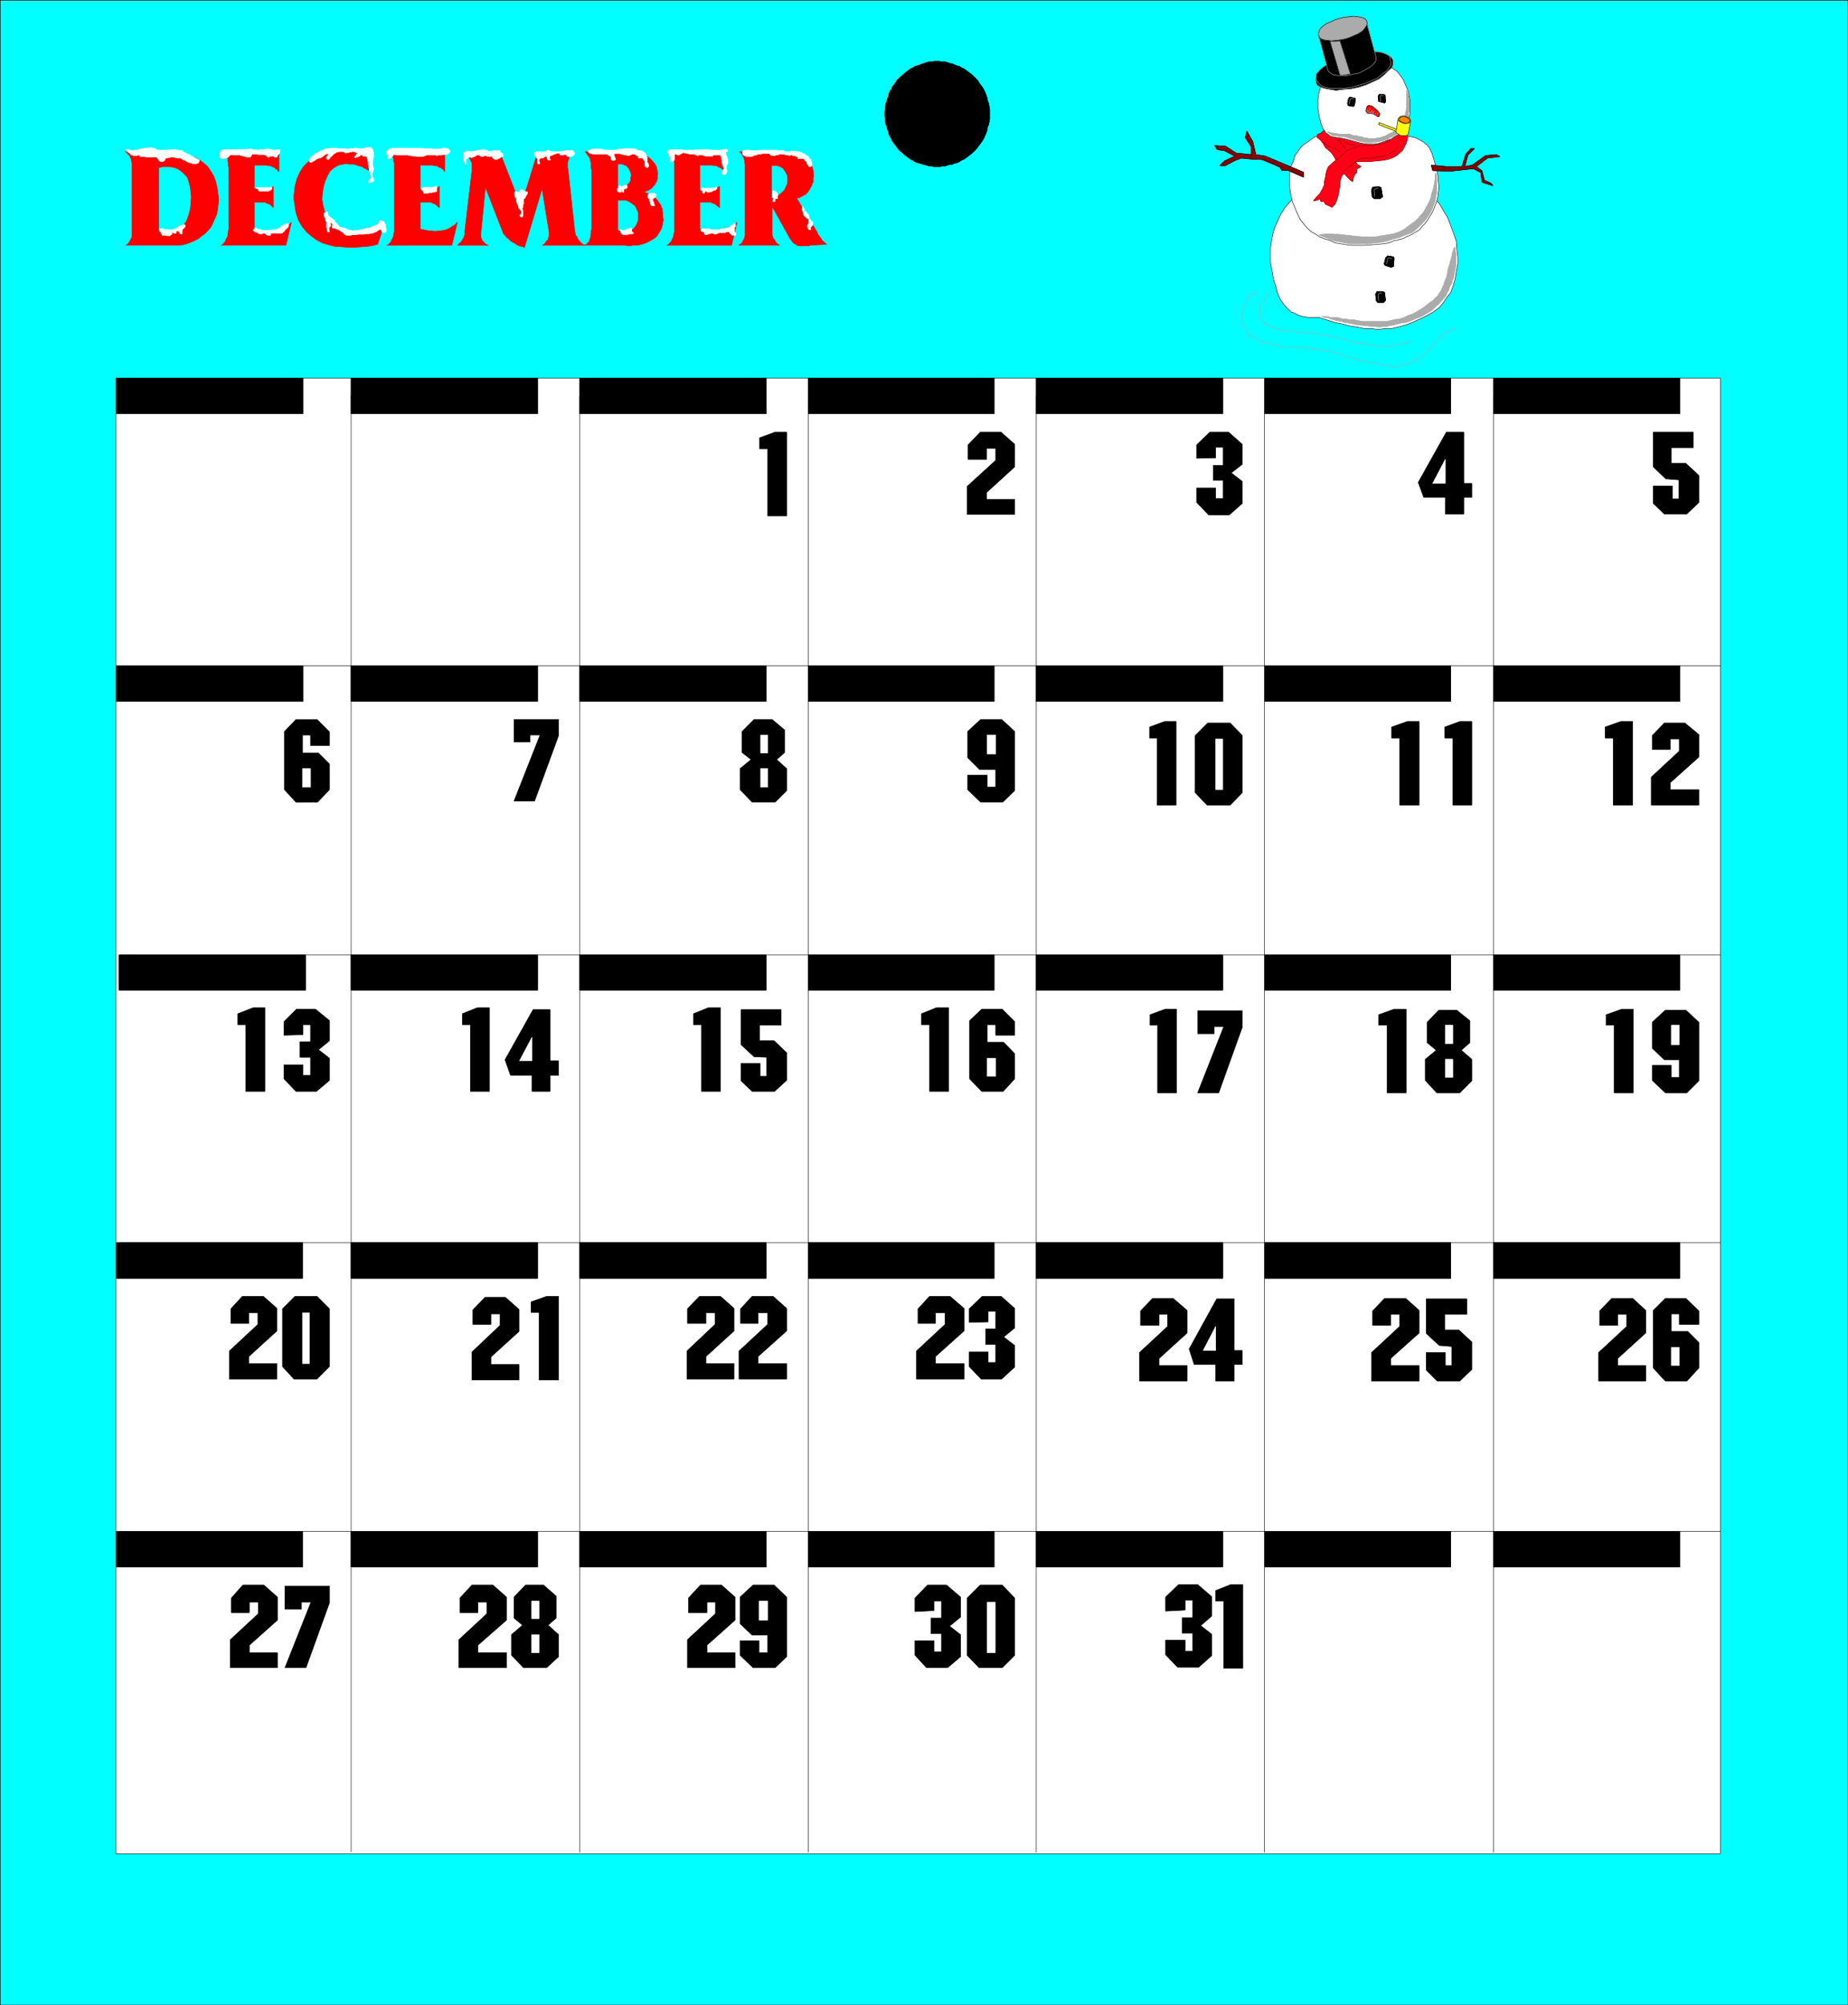 <svg xmlns="http://www.w3.org/2000/svg" width="2759.425" height="2993.874"><rect width="100%" height="100%" fill="#333333" stroke="none"/><defs><clipPath id="a"><path d="M0 0h2758.695v2992.184H0Zm0 0"/></clipPath></defs><path fill="#fff" d="M.365 2993.51H2759.06V.364H.365Zm0 0"/><g fill-rule="evenodd" stroke-linecap="square" stroke-linejoin="bevel" stroke-miterlimit="10" stroke-width=".729" clip-path="url(#a)" transform="translate(.365 1.326)"><path fill="#fff" stroke="#fff" d="M0 2992.184h2758.695V-.961H0Zm0 0"/><path fill="#0ff" stroke="#0ff" d="M0 2992.184h2758.695V-.961H0Zm0 0"/></g><path fill="none" stroke="#000" stroke-linecap="square" stroke-linejoin="bevel" stroke-miterlimit="10" stroke-width=".729" d="M.365 2993.51H2759.06V.364H.365Zm0 0"/><path fill-rule="evenodd" stroke="#000" stroke-linecap="square" stroke-linejoin="bevel" stroke-miterlimit="10" stroke-width=".729" d="M1477.763 170.212v-7.449l-.781-3.754-.727-4.48-1.511-3.75-.73-3.024-.731-3.699-1.512-3.75-1.508-3.75-1.512-2.973-2.242-3.75-2.238-3.02-2.242-2.972-2.238-3.75-2.243-2.238-3.02-3.023-2.241-2.243-3.75-2.968-2.97-2.239-2.972-2.242-3.02-2.238-3.75-1.512-2.972-2.242-3.75-.781-3.75-1.457-2.973-1.512-4.48-.73-3.75-1.508-3.02-.73h-4.484l-3.75-.782h-7.45l-3.75.781h-4.48l-3.023.73-3.75 1.508-2.973.73-3.75 1.513-3.75 1.457-3.75.78-2.972 2.243-3.75 1.512-2.97 2.238-3.023 2.242-2.968 2.239-3.024 2.968-2.969 2.243-5.261 5.261-2.242 3.75-2.239 2.973-2.242 3.02-1.508 3.75-2.242 2.972-1.512 3.75-.726 3.75-1.512 3.7-.73 3.023-1.512 3.75-.727 4.48v3.754l-.781 3.7v7.5l.781 3.75v3.753l.727 4.48 1.512 2.97.73 3.75 1.512 3.753.726 3.75 1.512 2.97 2.242 3.75 1.508 3.753 2.242 2.969 2.239 3.023 2.242 2.969 2.238 3.02 3.023 2.972 2.97 2.238 3.023 3.024 2.968 2.238 3.024 2.242 2.969 2.239 3.75 1.511 2.972 2.243 3.75 1.457 3.75.78 3.75 1.513 2.973.73 3.75.727 3.023 1.511h4.48l3.75.73h7.45l3.75-.73h4.484l3.02-1.511 3.75-.727 4.48-.73 2.973-1.512 3.75-.781 3.75-1.457 2.973-2.243 3.75-1.511 3.02-2.239 2.972-2.242 2.969-2.238 3.75-3.024 2.242-2.238 3.02-2.972 2.242-3.02 2.238-2.969 2.242-3.023 2.238-2.969 2.242-3.754 1.512-3.75 1.508-2.969 1.512-3.75.73-3.754.73-3.75 1.512-2.968.727-4.48.781-3.755zm0 0"/><path fill="none" stroke="#000" stroke-linecap="square" stroke-linejoin="bevel" stroke-miterlimit="10" stroke-width=".729" d="M1477.763 170.212v-7.449l-.781-3.754-.727-4.48-1.511-3.75-.73-3.024-.731-3.699-1.512-3.75-1.508-3.75-1.512-2.973-2.242-3.75-2.238-3.02-2.242-2.972-2.238-3.75-2.243-2.238-3.02-3.023-2.241-2.243-3.75-2.968-2.97-2.239-2.972-2.242-3.02-2.238-3.75-1.512-2.972-2.242-3.75-.781-3.75-1.457-2.973-1.512-4.48-.73-3.75-1.508-3.02-.73h-4.484l-3.75-.782h-7.45l-3.75.781h-4.48l-3.023.73-3.75 1.508-2.973.73-3.75 1.513-3.75 1.457-3.75.78-2.972 2.243-3.75 1.512-2.97 2.238-3.023 2.242-2.968 2.239-3.024 2.968-2.969 2.243-5.261 5.261-2.242 3.75-2.239 2.973-2.242 3.02-1.508 3.75-2.242 2.972-1.512 3.75-.726 3.75-1.512 3.7-.73 3.023-1.512 3.75-.727 4.48v3.754l-.781 3.7v7.5l.781 3.75v3.753l.727 4.48 1.512 2.97.73 3.75 1.512 3.753.726 3.75 1.512 2.97 2.242 3.75 1.508 3.753 2.242 2.969 2.239 3.023 2.242 2.969 2.238 3.02 3.023 2.972 2.97 2.238 3.023 3.024 2.968 2.238 3.024 2.242 2.969 2.239 3.75 1.511 2.972 2.243 3.75 1.457 3.75.78 3.75 1.513 2.973.73 3.75.727 3.023 1.511h4.48l3.75.73h7.45l3.75-.73h4.484l3.02-1.511 3.75-.727 4.48-.73 2.973-1.512 3.75-.781 3.75-1.457 2.973-2.243 3.75-1.511 3.02-2.239 2.972-2.242 2.969-2.238 3.75-3.024 2.242-2.238 3.02-2.972 2.242-3.02 2.238-2.969 2.242-3.023 2.238-2.969 2.242-3.754 1.512-3.75 1.508-2.969 1.512-3.75.73-3.754.73-3.75 1.512-2.968.727-4.48.781-3.755zm0 0"/><path fill="#fff" fill-rule="evenodd" stroke="#fff" stroke-linecap="square" stroke-linejoin="bevel" stroke-miterlimit="10" stroke-width=".729" d="M173.232 2767.552h2395.715V564.556H173.232Zm0 0"/><path fill="none" stroke="#000" stroke-linecap="square" stroke-linejoin="bevel" stroke-miterlimit="10" stroke-width=".729" d="M173.232 2767.552h2395.715V564.556H173.232Zm351.051-3.019V590.763v.73M865.537 2765.26V591.493v.78m341.308 2172.987V591.493v.78m340.524 2172.987V591.493v.78m340.527 2172.987V565.336v.73m342.035 2199.194V591.493v.78"/><path fill="none" stroke="#000" stroke-linecap="square" stroke-linejoin="bevel" stroke-miterlimit="10" stroke-width=".729" d="M2568.947 994.068H180.005v.781m2388.942 431.023H180.005v.731m2388.942 428.781H180.005v.73m2388.942 430.243H180.005v.781"/><path fill-rule="evenodd" stroke="#000" stroke-linecap="square" stroke-linejoin="bevel" stroke-miterlimit="10" stroke-width=".729" d="M174.013 617.697h278.422v-53.14H174.013Zm0 0"/><path fill="none" stroke="#000" stroke-linecap="square" stroke-linejoin="bevel" stroke-miterlimit="10" stroke-width=".729" d="M174.013 617.697h278.422v-53.14H174.013Zm0 0"/><path fill-rule="evenodd" stroke="#000" stroke-linecap="square" stroke-linejoin="bevel" stroke-miterlimit="10" stroke-width=".729" d="M524.283 617.697h278.37v-53.14h-278.37Zm0 0"/><path fill="none" stroke="#000" stroke-linecap="square" stroke-linejoin="bevel" stroke-miterlimit="10" stroke-width=".729" d="M524.283 617.697h278.37v-53.14h-278.37Zm0 0"/><path fill-rule="evenodd" stroke="#000" stroke-linecap="square" stroke-linejoin="bevel" stroke-miterlimit="10" stroke-width=".729" d="M865.537 617.697h278.421v-53.14H865.537Zm0 0"/><path fill="none" stroke="#000" stroke-linecap="square" stroke-linejoin="bevel" stroke-miterlimit="10" stroke-width=".729" d="M865.537 617.697h278.421v-53.14H865.537Zm0 0"/><path fill-rule="evenodd" stroke="#000" stroke-linecap="square" stroke-linejoin="bevel" stroke-miterlimit="10" stroke-width=".729" d="M1206.845 617.697h277.64v-53.14h-277.64zm0 0"/><path fill="none" stroke="#000" stroke-linecap="square" stroke-linejoin="bevel" stroke-miterlimit="10" stroke-width=".729" d="M1206.845 617.697h277.64v-53.14h-277.64zm0 0"/><path fill-rule="evenodd" stroke="#000" stroke-linecap="square" stroke-linejoin="bevel" stroke-miterlimit="10" stroke-width=".729" d="M1547.369 617.697h278.37v-53.14h-278.37zm0 0"/><path fill="none" stroke="#000" stroke-linecap="square" stroke-linejoin="bevel" stroke-miterlimit="10" stroke-width=".729" d="M1547.369 617.697h278.37v-53.14h-278.37zm0 0"/><path fill-rule="evenodd" stroke="#000" stroke-linecap="square" stroke-linejoin="bevel" stroke-miterlimit="10" stroke-width=".729" d="M1888.626 617.697h277.692v-53.14h-277.692zm0 0"/><path fill="none" stroke="#000" stroke-linecap="square" stroke-linejoin="bevel" stroke-miterlimit="10" stroke-width=".729" d="M1888.626 617.697h277.692v-53.14h-277.692zm0 0"/><path fill-rule="evenodd" stroke="#000" stroke-linecap="square" stroke-linejoin="bevel" stroke-miterlimit="10" stroke-width=".729" d="M2229.931 617.697h278.371v-53.14h-278.37zm0 0"/><path fill="none" stroke="#000" stroke-linecap="square" stroke-linejoin="bevel" stroke-miterlimit="10" stroke-width=".729" d="M2229.931 617.697h278.371v-53.14h-278.37zm0 0"/><path fill-rule="evenodd" stroke="#000" stroke-linecap="square" stroke-linejoin="bevel" stroke-miterlimit="10" stroke-width=".729" d="M174.013 1047.212h278.422v-53.144H174.013Zm0 0"/><path fill="none" stroke="#000" stroke-linecap="square" stroke-linejoin="bevel" stroke-miterlimit="10" stroke-width=".729" d="M174.013 1047.212h278.422v-53.144H174.013Zm0 0"/><path fill-rule="evenodd" stroke="#000" stroke-linecap="square" stroke-linejoin="bevel" stroke-miterlimit="10" stroke-width=".729" d="M524.283 1047.212h278.37v-53.144h-278.37Zm0 0"/><path fill="none" stroke="#000" stroke-linecap="square" stroke-linejoin="bevel" stroke-miterlimit="10" stroke-width=".729" d="M524.283 1047.212h278.37v-53.144h-278.37Zm0 0"/><path fill-rule="evenodd" stroke="#000" stroke-linecap="square" stroke-linejoin="bevel" stroke-miterlimit="10" stroke-width=".729" d="M865.537 1047.212h278.421v-53.144H865.537Zm0 0"/><path fill="none" stroke="#000" stroke-linecap="square" stroke-linejoin="bevel" stroke-miterlimit="10" stroke-width=".729" d="M865.537 1047.212h278.421v-53.144H865.537Zm0 0"/><path fill-rule="evenodd" stroke="#000" stroke-linecap="square" stroke-linejoin="bevel" stroke-miterlimit="10" stroke-width=".729" d="M1206.845 1047.212h277.64v-53.144h-277.64zm0 0"/><path fill="none" stroke="#000" stroke-linecap="square" stroke-linejoin="bevel" stroke-miterlimit="10" stroke-width=".729" d="M1206.845 1047.212h277.64v-53.144h-277.64zm0 0"/><path fill-rule="evenodd" stroke="#000" stroke-linecap="square" stroke-linejoin="bevel" stroke-miterlimit="10" stroke-width=".729" d="M1547.369 1047.212h278.37v-53.144h-278.37zm0 0"/><path fill="none" stroke="#000" stroke-linecap="square" stroke-linejoin="bevel" stroke-miterlimit="10" stroke-width=".729" d="M1547.369 1047.212h278.37v-53.144h-278.37zm0 0"/><path fill-rule="evenodd" stroke="#000" stroke-linecap="square" stroke-linejoin="bevel" stroke-miterlimit="10" stroke-width=".729" d="M1888.626 1047.212h277.692v-53.144h-277.692zm0 0"/><path fill="none" stroke="#000" stroke-linecap="square" stroke-linejoin="bevel" stroke-miterlimit="10" stroke-width=".729" d="M1888.626 1047.212h277.692v-53.144h-277.692zm0 0"/><path fill-rule="evenodd" stroke="#000" stroke-linecap="square" stroke-linejoin="bevel" stroke-miterlimit="10" stroke-width=".729" d="M2229.931 1047.212h278.371v-53.144h-278.37zm0 0"/><path fill="none" stroke="#000" stroke-linecap="square" stroke-linejoin="bevel" stroke-miterlimit="10" stroke-width=".729" d="M2229.931 1047.212h278.371v-53.144h-278.37zm0 0"/><path fill-rule="evenodd" stroke="#000" stroke-linecap="square" stroke-linejoin="bevel" stroke-miterlimit="10" stroke-width=".729" d="M177.767 1478.236h278.367v-52.364H177.767Zm0 0"/><path fill="none" stroke="#000" stroke-linecap="square" stroke-linejoin="bevel" stroke-miterlimit="10" stroke-width=".729" d="M177.767 1478.236h278.367v-52.364H177.767Zm0 0"/><path fill-rule="evenodd" stroke="#000" stroke-linecap="square" stroke-linejoin="bevel" stroke-miterlimit="10" stroke-width=".729" d="M524.283 1478.236h278.37v-52.364h-278.37Zm0 0"/><path fill="none" stroke="#000" stroke-linecap="square" stroke-linejoin="bevel" stroke-miterlimit="10" stroke-width=".729" d="M524.283 1478.236h278.37v-52.364h-278.37Zm0 0"/><path fill-rule="evenodd" stroke="#000" stroke-linecap="square" stroke-linejoin="bevel" stroke-miterlimit="10" stroke-width=".729" d="M865.537 1478.236h278.421v-52.364H865.537Zm0 0"/><path fill="none" stroke="#000" stroke-linecap="square" stroke-linejoin="bevel" stroke-miterlimit="10" stroke-width=".729" d="M865.537 1478.236h278.421v-52.364H865.537Zm0 0"/><path fill-rule="evenodd" stroke="#000" stroke-linecap="square" stroke-linejoin="bevel" stroke-miterlimit="10" stroke-width=".729" d="M1206.845 1478.236h277.64v-52.364h-277.64zm0 0"/><path fill="none" stroke="#000" stroke-linecap="square" stroke-linejoin="bevel" stroke-miterlimit="10" stroke-width=".729" d="M1206.845 1478.236h277.64v-52.364h-277.64zm0 0"/><path fill-rule="evenodd" stroke="#000" stroke-linecap="square" stroke-linejoin="bevel" stroke-miterlimit="10" stroke-width=".729" d="M1547.369 1478.236h278.37v-52.364h-278.37zm0 0"/><path fill="none" stroke="#000" stroke-linecap="square" stroke-linejoin="bevel" stroke-miterlimit="10" stroke-width=".729" d="M1547.369 1478.236h278.37v-52.364h-278.37zm0 0"/><path fill-rule="evenodd" stroke="#000" stroke-linecap="square" stroke-linejoin="bevel" stroke-miterlimit="10" stroke-width=".729" d="M1888.626 1478.236h277.692v-52.364h-277.692zm0 0"/><path fill="none" stroke="#000" stroke-linecap="square" stroke-linejoin="bevel" stroke-miterlimit="10" stroke-width=".729" d="M1888.626 1478.236h277.692v-52.364h-277.692zm0 0"/><path fill-rule="evenodd" stroke="#000" stroke-linecap="square" stroke-linejoin="bevel" stroke-miterlimit="10" stroke-width=".729" d="M2229.931 1478.236h278.371v-52.364h-278.37zm0 0"/><path fill="none" stroke="#000" stroke-linecap="square" stroke-linejoin="bevel" stroke-miterlimit="10" stroke-width=".729" d="M2229.931 1478.236h278.371v-52.364h-278.37zm0 0"/><path fill-rule="evenodd" stroke="#000" stroke-linecap="square" stroke-linejoin="bevel" stroke-miterlimit="10" stroke-width=".729" d="M174.013 1908.478h277.64v-53.094h-277.64Zm0 0"/><path fill="none" stroke="#000" stroke-linecap="square" stroke-linejoin="bevel" stroke-miterlimit="10" stroke-width=".729" d="M174.013 1908.478h277.64v-53.094h-277.64Zm0 0"/><path fill-rule="evenodd" stroke="#000" stroke-linecap="square" stroke-linejoin="bevel" stroke-miterlimit="10" stroke-width=".729" d="M524.283 1908.478h278.37v-53.094h-278.37Zm0 0"/><path fill="none" stroke="#000" stroke-linecap="square" stroke-linejoin="bevel" stroke-miterlimit="10" stroke-width=".729" d="M524.283 1908.478h278.37v-53.094h-278.37Zm0 0"/><path fill-rule="evenodd" stroke="#000" stroke-linecap="square" stroke-linejoin="bevel" stroke-miterlimit="10" stroke-width=".729" d="M865.537 1908.478h278.421v-53.094H865.537Zm0 0"/><path fill="none" stroke="#000" stroke-linecap="square" stroke-linejoin="bevel" stroke-miterlimit="10" stroke-width=".729" d="M865.537 1908.478h278.421v-53.094H865.537Zm0 0"/><path fill-rule="evenodd" stroke="#000" stroke-linecap="square" stroke-linejoin="bevel" stroke-miterlimit="10" stroke-width=".729" d="M1206.845 1908.478h277.64v-53.094h-277.64zm0 0"/><path fill="none" stroke="#000" stroke-linecap="square" stroke-linejoin="bevel" stroke-miterlimit="10" stroke-width=".729" d="M1206.845 1908.478h277.64v-53.094h-277.64zm0 0"/><path fill-rule="evenodd" stroke="#000" stroke-linecap="square" stroke-linejoin="bevel" stroke-miterlimit="10" stroke-width=".729" d="M1547.369 1908.478h278.37v-53.094h-278.37zm0 0"/><path fill="none" stroke="#000" stroke-linecap="square" stroke-linejoin="bevel" stroke-miterlimit="10" stroke-width=".729" d="M1547.369 1908.478h278.37v-53.094h-278.37zm0 0"/><path fill-rule="evenodd" stroke="#000" stroke-linecap="square" stroke-linejoin="bevel" stroke-miterlimit="10" stroke-width=".729" d="M1888.626 1908.478h277.692v-53.094h-277.692zm0 0"/><path fill="none" stroke="#000" stroke-linecap="square" stroke-linejoin="bevel" stroke-miterlimit="10" stroke-width=".729" d="M1888.626 1908.478h277.692v-53.094h-277.692zm0 0"/><path fill-rule="evenodd" stroke="#000" stroke-linecap="square" stroke-linejoin="bevel" stroke-miterlimit="10" stroke-width=".729" d="M2229.931 1908.478h278.371v-53.094h-278.37zm0 0"/><path fill="none" stroke="#000" stroke-linecap="square" stroke-linejoin="bevel" stroke-miterlimit="10" stroke-width=".729" d="M2229.931 1908.478h278.371v-53.094h-278.37zm0 0"/><path fill-rule="evenodd" stroke="#000" stroke-linecap="square" stroke-linejoin="bevel" stroke-miterlimit="10" stroke-width=".729" d="M174.013 2339.497h277.64v-53.14h-277.64Zm0 0"/><path fill="none" stroke="#000" stroke-linecap="square" stroke-linejoin="bevel" stroke-miterlimit="10" stroke-width=".729" d="M174.013 2339.497h277.64v-53.14h-277.64Zm0 0"/><path fill-rule="evenodd" stroke="#000" stroke-linecap="square" stroke-linejoin="bevel" stroke-miterlimit="10" stroke-width=".729" d="M524.283 2339.497h278.37v-53.14h-278.37Zm0 0"/><path fill="none" stroke="#000" stroke-linecap="square" stroke-linejoin="bevel" stroke-miterlimit="10" stroke-width=".729" d="M524.283 2339.497h278.37v-53.14h-278.37Zm0 0"/><path fill-rule="evenodd" stroke="#000" stroke-linecap="square" stroke-linejoin="bevel" stroke-miterlimit="10" stroke-width=".729" d="M865.537 2339.497h278.421v-53.14H865.537Zm0 0"/><path fill="none" stroke="#000" stroke-linecap="square" stroke-linejoin="bevel" stroke-miterlimit="10" stroke-width=".729" d="M865.537 2339.497h278.421v-53.14H865.537Zm0 0"/><path fill-rule="evenodd" stroke="#000" stroke-linecap="square" stroke-linejoin="bevel" stroke-miterlimit="10" stroke-width=".729" d="M1206.845 2339.497h277.64v-53.14h-277.64zm0 0"/><path fill="none" stroke="#000" stroke-linecap="square" stroke-linejoin="bevel" stroke-miterlimit="10" stroke-width=".729" d="M1206.845 2339.497h277.64v-53.14h-277.64zm0 0"/><path fill-rule="evenodd" stroke="#000" stroke-linecap="square" stroke-linejoin="bevel" stroke-miterlimit="10" stroke-width=".729" d="M1547.369 2339.497h278.37v-53.14h-278.37zm0 0"/><path fill="none" stroke="#000" stroke-linecap="square" stroke-linejoin="bevel" stroke-miterlimit="10" stroke-width=".729" d="M1547.369 2339.497h278.37v-53.14h-278.37zm0 0"/><path fill-rule="evenodd" stroke="#000" stroke-linecap="square" stroke-linejoin="bevel" stroke-miterlimit="10" stroke-width=".729" d="M1888.626 2339.497h277.692v-53.14h-277.692zm0 0"/><path fill="none" stroke="#000" stroke-linecap="square" stroke-linejoin="bevel" stroke-miterlimit="10" stroke-width=".729" d="M1888.626 2339.497h277.692v-53.14h-277.692zm0 0"/><path fill-rule="evenodd" stroke="#000" stroke-linecap="square" stroke-linejoin="bevel" stroke-miterlimit="10" stroke-width=".729" d="M2229.931 2339.497h278.371v-53.14h-278.37zm0 0"/><path fill="none" stroke="#000" stroke-linecap="square" stroke-linejoin="bevel" stroke-miterlimit="10" stroke-width=".729" d="M2229.931 2339.497h278.371v-53.14h-278.37zm0 0"/><path fill-rule="evenodd" stroke="#000" stroke-linecap="square" stroke-linejoin="bevel" stroke-miterlimit="10" stroke-width=".729" d="m2167.775 2010.279-18.703-1.512-19.434-17.973v-51.632h60.594v23.187h-32.926v23.234h20.941l19.489 17.922v41.16l-17.977 17.247h-33.656l-16.465-16.465v-26.207h28.45v19.433h9.687zm-77.836-47.929h-13.441v16.46h-26.938v-21.672l17.926-18.703h31.469l20.214 17.973v33.656l-42.672 38.137v10.472h42.672v23.239h-71.117v-42.672l41.887-38.918zm92.062-394.349 15.735 13.497v32.195l-17.977 17.922h-34.437l-17.192-18.703v-31.414l16.461-13.497-13.492-11.199v-30.687l17.246-17.977h26.934l19.433 15.735v32.93zm-110.765-37.406h-12.711v-15.683l23.183-8.23h17.973v124.933h-28.445zm98.051-428.73h-11.98V1085.4l22.452-8.23h17.977v124.933h-28.45zm-79.348 0h-11.93V1085.4l23.184-8.23h17.976v124.933h-29.23zm68.148-359.18h-32.199l-8.23-22.453 41.886-74.867h26.207v76.324h11.985v20.996h-11.985v24.695h-27.664zm0 0"/><path fill="#fff" fill-rule="evenodd" stroke="#fff" stroke-linecap="square" stroke-linejoin="bevel" stroke-miterlimit="10" stroke-width=".729" d="m2158.087 685.794-18.757 35.895h18.757zm11.2 844.801h-11.2v27.715h11.2zm0 50.902h-11.2v26.934h11.2zm0 0"/><path fill-rule="evenodd" stroke="#000" stroke-linecap="square" stroke-linejoin="bevel" stroke-miterlimit="10" stroke-width=".729" d="M464.369 2391.912h-14.223v10.472h-24.7v-34.437h66.637v24.695l-35.168 97.27h-31.468zm-78.567 0h-13.496v15.683h-26.933v-21.676l17.242-19.484h31.418l20.215 17.973v34.441l-41.942 37.406v11.203h41.942v22.454h-70.336v-41.887l41.89-38.918zm54.653-456.5h32.925l18.703 18.703v86.07l-18.703 18.703h-34.437l-17.192-18.703v-86.07zm-55.383 24.695h-13.496v15.734h-26.934v-21.726l17.191-18.703h31.47l20.214 17.976v33.656l-41.941 38.188v10.473h41.941v23.183H342.4v-41.887l42.672-39.648zm78.566-430.242h-11.203v14.953l-28.445.781v-20.215l18.703-18.703h28.45l20.94 17.192v29.957l-16.46 13.445 16.46 12.71v32.927l-19.484 16.464h-30.687l-17.922-18.703v-20.945h28.445v15.734h11.203v-26.937h-15.734v-23.234h15.734zm-96.543 0h-11.98V1513.4l23.183-8.961h17.246v124.937h-28.449zm96.543-432.535h-11.984v26.937h23.969l16.46 16.465v38.187l-17.972 18.703h-32.2l-17.19-18.703v-86.797l17.19-17.976h31.47l18.702 18.703v20.215h-28.445zm0 0"/><path fill="#fff" fill-rule="evenodd" stroke="#fff" stroke-linecap="square" stroke-linejoin="bevel" stroke-miterlimit="10" stroke-width=".729" d="M463.638 1147.505h-11.984v27.664h11.984zm-11.984 812.602v75.598h10.472v-75.598zm0 0"/><path fill-rule="evenodd" stroke="#000" stroke-linecap="square" stroke-linejoin="bevel" stroke-miterlimit="10" stroke-width=".729" d="M1463.54 2366.435h32.93l18.703 19.484v85.29l-18.703 18.703h-34.441l-17.973-18.703v-85.29zm-57.62 23.965h-11.255v14.223l-28.445 1.46v-20.164l18.703-19.484h28.446l20.996 17.973v29.906l-16.465 13.496 16.465 12.71v32.927l-19.485 16.465h-31.418l-17.242-18.704v-21.726h28.446v16.465h11.253v-26.938h-15.734v-23.183h15.734zm80.804-432.531h-11.2v15.734l-28.448.727v-20.215l19.433-18.703h28.45l20.214 17.976v29.176l-16.465 13.492 16.465 12.711v32.2l-19.488 17.921h-30.633l-17.976-18.703v-21.672h28.449v15.68h11.2v-26.934h-14.954v-23.187h14.953zm-75.594 2.238h-14.226v15.734h-26.153v-21.726l17.192-18.703h30.687l20.946 17.976v33.656l-42.672 38.188v10.473h42.672v23.183h-71.118v-41.887l42.672-39.648zm75.594-430.242h-12.71v26.207h24.694l16.465 17.191v37.41l-17.195 18.703h-32.195l-17.977-18.703v-86.8l17.977-17.192h30.687l18.703 18.703v20.215h-28.449zm-98.781 0h-11.98V1513.4l22.453-8.961h17.976v124.937h-28.45zm98.781-380.903h-23.965l-17.922-17.922v-38.918l19.434-17.976h31.414l19.488 17.977v88.308l-17.976 17.191h-32.926l-19.434-18.703v-21.726h29.176v17.976h12.711zm0-479.632h-13.441v16.464h-27.715V664.12l17.973-18.754h31.417l20.215 17.972v33.657l-41.89 38.191v10.473h41.89v22.453h-71.117v-41.887l42.668-38.922zm0 0"/><path fill="#fff" fill-rule="evenodd" stroke="#fff" stroke-linecap="square" stroke-linejoin="bevel" stroke-miterlimit="10" stroke-width=".729" d="M1486.724 1097.33h-12.71v28.449h12.71zm0 482.656h-12.71v26.933h12.71zm-12.711 811.926v75.546h11.984v-75.546zm0 0"/><path fill-rule="evenodd" stroke="#000" stroke-linecap="square" stroke-linejoin="bevel" stroke-miterlimit="10" stroke-width=".729" d="M1146.2 2441.251h-23.183l-17.977-17.195v-39.648l19.434-17.973h31.469l18.703 17.973v89.039l-17.246 16.465h-32.926l-19.434-18.703v-21.727h28.446v17.976h12.715zm-77.84-49.339h-12.71v15.683h-27.719v-21.676l17.977-19.484h31.418l20.214 17.973v34.441l-41.89 37.406v11.203h41.89v22.454h-71.066v-41.887l41.887-38.918zm77.84-431.805h-14.222v15.734h-26.207v-21.726l17.246-18.703h31.414l20.215 17.976v33.656l-42.668 38.188v10.473h42.668v23.183h-71.117v-41.887l42.672-39.648zm-78.566 0h-13.496v15.734h-27.664v-21.726l17.922-18.703h31.469l20.215 17.976v33.656l-41.942 38.188v10.473h41.942v23.183h-70.387v-41.887l41.941-39.648zm77.055-381.582-18.703-.781-19.434-17.973v-52.36h59.864v23.184h-32.2v23.235h21.727l18.703 17.925v41.157l-17.973 16.464h-33.656l-16.465-15.683v-26.203h28.395v19.43h9.742zm-97.269-48.66h-11.985V1513.4l22.457-8.961h17.973v124.937h-28.446zm112.273-395.855 14.953 13.495v32.926l-17.246 17.191h-34.383l-17.977-18.703v-31.414l16.465-13.496-13.496-10.472v-31.415l17.977-17.976h26.933l18.707 15.734v33.657zM1146.2 670.06h-11.984v-16.465l22.457-8.23h17.973v124.988H1146.2zm0 0"/><path fill="#fff" fill-rule="evenodd" stroke="#fff" stroke-linecap="square" stroke-linejoin="bevel" stroke-miterlimit="10" stroke-width=".729" d="M1146.2 1147.505h-10.472v27.664h10.473zm0-50.175h-10.472v26.937h10.473zm0 1293.07h-12.714v28.45h12.715zm0 0"/><path fill-rule="evenodd" stroke="#000" stroke-linecap="square" stroke-linejoin="bevel" stroke-miterlimit="10" stroke-width=".729" d="m818.388 2426.298 15.735 14.223v32.926l-17.977 16.465h-34.438l-17.972-18.703v-30.688l16.46-14.223-12.71-10.472v-31.418l17.246-17.973h26.933l18.704 16.465v32.926zm-91.281-34.386h-13.492v15.683h-26.938v-21.676l17.977-19.484h31.414l20.215 17.973v34.441l-42.668 37.406v11.203h42.668v22.454h-71.118v-41.887l41.942-38.918zm77.785-432.536h-11.93v-15.734l23.184-8.23h17.977V2060.4h-29.23zm-58.352 2.243h-13.492v15.734h-26.937v-21.727l17.976-18.703h30.684l20.215 17.973v32.93l-41.938 38.136v11.254h41.938v23.184h-70.332v-41.887l41.886-39.703zm47.88-356.157h-32.145l-8.23-23.238 41.886-74.812h25.477v76.324h12.715v21.726h-12.715v23.914h-26.989zm-92.06-75.597h-11.929V1513.4l22.453-8.961h17.922v124.937h-28.445zm104.044-432.535H791.45v10.472h-23.965v-33.656h66.637v23.965l-35.95 98h-30.687zm0 0"/><path fill="#fff" fill-rule="evenodd" stroke="#fff" stroke-linecap="square" stroke-linejoin="bevel" stroke-miterlimit="10" stroke-width=".729" d="m794.42 1548.568-18.704 35.168h18.703zm10.472 891.952h-11.2v26.938h11.2zm0-50.12h-11.2v26.207h11.2zm0 0"/><path fill-rule="evenodd" stroke="#000" stroke-linecap="square" stroke-linejoin="bevel" stroke-miterlimit="10" stroke-width=".729" d="M2507.572 1582.224h-22.453l-17.977-17.191v-38.918l19.488-17.977h30.684l19.433 17.977v87.578l-17.921 17.922h-32.196l-19.488-18.703v-22.453h28.45v17.972h11.98zm-97.27-51.629h-11.984v-15.683l23.187-8.23h17.243v124.933h-28.446zm97.27-427.273h-13.442v15.734h-26.988v-20.945l17.977-18.703h30.687l20.941 17.195v33.656l-42.617 38.188v10.472h42.617v23.184h-71.062v-41.887l41.887-38.918zm-98.782-1.457h-11.98V1085.4l23.184-8.23h17.972v124.933h-29.176zm98.055-385.383-19.488-1.512-18.703-17.976v-51.63h59.863V668.6h-32.926v23.188h21.723l19.434 17.972v40.38l-17.922 17.241h-33.707l-16.465-15.734v-26.203h28.445v19.484h9.746zm0 0"/><path fill="#fff" fill-rule="evenodd" stroke="#fff" stroke-linecap="square" stroke-linejoin="bevel" stroke-miterlimit="10" stroke-width=".729" d="M2507.572 1530.595h-11.98v29.176h11.98zm0 0"/><path fill-rule="evenodd" stroke="#000" stroke-linecap="square" stroke-linejoin="bevel" stroke-miterlimit="10" stroke-width=".729" d="M2507.572 1961.619h-11.98v26.207h24.695l16.46 16.46v38.137l-17.921 19.489h-32.196l-17.976-19.489v-86.015l17.976-17.973h30.684l19.434 18.703v20.215h-29.176zm-78.567.731h-13.492v16.46h-26.937v-21.672l17.976-18.703h31.414l19.489 17.973v33.656l-41.942 38.137v10.472h41.942v23.239h-70.391v-42.672l41.941-38.918zm0 0"/><path fill="#fff" fill-rule="evenodd" stroke="#fff" stroke-linecap="square" stroke-linejoin="bevel" stroke-miterlimit="10" stroke-width=".729" d="M2507.572 2011.74h-11.98v26.933h11.98zm0 0"/><path fill-rule="evenodd" stroke="#000" stroke-linecap="square" stroke-linejoin="bevel" stroke-miterlimit="10" stroke-width=".729" d="M1815.267 2037.216h-32.145l-7.503-23.238 41.16-74.816h26.207v77.109h11.984v20.945h-11.984v24.696h-27.719zm-71.844-74.866h-12.715v16.46h-27.664v-21.672l17.922-18.703h30.688l20.996 17.973v33.656l-41.942 38.137v10.472h41.942v23.239h-71.117v-42.672l41.89-38.918zm83.828-429.517h-14.222v10.473h-24.696v-34.387h66.637v24.696l-35.168 98h-31.469zm-98.781-2.238h-11.203v-15.683l22.457-8.23h17.192v124.933h-28.446zm74.867-451.187h33.657l17.976 18.703v85.289l-17.976 18.703h-34.438l-17.977-18.703v-85.29zm-75.597 22.457h-11.254V1085.4l22.457-8.23h17.242v124.933h-28.445zm98.781-434.047h-11.254v15.734l-28.395.73V664.12l19.434-18.754h28.45l20.214 17.972v29.957l-16.465 12.715 16.465 12.711v32.926l-19.488 17.195h-30.688l-17.922-18.703v-21.676h28.395v15.684h11.254v-26.938h-14.953v-22.453h14.953zm0 0"/><path fill="#fff" fill-rule="evenodd" stroke="#fff" stroke-linecap="square" stroke-linejoin="bevel" stroke-miterlimit="10" stroke-width=".729" d="M1815.267 1103.322v75.597h10.473v-75.597zm0 877-18.703 35.949h18.703zm0 0"/><path fill-rule="evenodd" stroke="#000" stroke-linecap="square" stroke-linejoin="bevel" stroke-miterlimit="10" stroke-width=".729" d="M1780.88 2388.892h-11.25v14.95l-29.176 1.511v-20.945l19.43-18.703h28.45l20.94 17.976v29.176l-16.46 14.223 16.46 12.71v32.149l-19.429 17.242h-31.418l-17.972-18.703v-21.727h29.175v16.465h11.25v-26.933h-15.73v-23.188h15.73zm46.371 1.508h-11.984v-15.734l22.457-8.962h17.973v124.938h-28.446zm0 0"/><path fill="red" fill-rule="evenodd" stroke="red" stroke-linecap="square" stroke-linejoin="bevel" stroke-miterlimit="10" stroke-width=".729" d="M1112.544 344.591V245.08l-.78-3.024v-2.238l-.731-2.969-.782-2.293-1.46-2.242-.782-2.238-1.457-1.461-2.242-2.293h67.316l5.262.781 5.207.73 5.266.782 4.48.73 4.48 2.242 3.75 1.508 3.02 2.242 3.754 2.97 2.238 3.023 2.243 3.75 1.457 4.48 1.511 5.21.782 8.231-.782 2.243v6.77l-1.511 2.241-.727 2.97-1.512 2.241-1.46 3.02-1.508 2.242-1.512 2.238-3.754 3.754-2.238.727-2.243 1.511-2.968 1.461-1.512.782-3.75.726 30.688 50.903v.73l.73 1.512.781 1.511 1.508 1.457.73 1.512.731.73.781 1.508.73.782.727 1.46 1.512 1.512.73.727 1.512 1.512 1.512.73.726 1.512 1.512.781-25.426 1.457-.78.781h-15.68l-2.243-.78-1.511-1.458-2.239-.781-2.242-1.512-1.508-2.242-3.023-3.7-26.938-48.66v43.399l.782 1.512.73 1.46v1.508l2.242 2.243.727 1.511.781 1.508.73.73.782 1.512 1.46.73.782.782 2.238 1.457h-61.37.726l1.511-1.457 1.512-.781 1.457-1.512.781-1.46.73-1.509.731-1.511.782-1.461.73-1.508v-1.512l.781-1.512zm-105.554-3.023v-98.781l-.73-1.457v-1.512l-.782-2.242v-2.239l-.73-1.511-.727-1.512-.785-1.457-.727-.781-.73-1.461-1.512-.782-1.512-1.511h72.578l2.293-.727h5.938l3.023-1.512v32.2l-1.511-.73-.73-.782-.782-1.461-.73-.781-1.508-.73-1.461-1.509h-.782l-1.457-.73-1.511-.781-3.024-1.461h-3.699l-1.512-.781h-18.703v35.168h23.184v-.727h2.242l1.512-1.512h.726l1.512-1.511v32.199l-.727-.73-.785-.782-.726-.73-1.512-.73-.73-.782-.782-.727-.73-.73-1.508-.781h-.73l-.73-.73h-1.513l-1.508-.782-.73-.73h-16.465v39.648l1.461.781 7.5 1.461 3.754.781h3.75l3.75.727h3.7l3.75-.727h3.753l3.75-.781 3.75-.73 3.7-1.512 3.023-1.457 2.969-2.293 3.023-1.461 3.75-4.48-8.23 34.386h-96.543l1.46-.73 5.262-5.262.727-2.238.785-1.461.727-1.508.73-1.512v-1.512l.781-1.457v-2.242l.73-1.511zm-123.477 0V253.31l-.781-1.512v-8.23l-.73-1.512v-1.508l-.731-1.46v-1.512l-.781-1.508-.73-1.512-1.509-2.242-1.46-1.457-.782-1.512-2.238-3.023h70.332l5.262.781 4.48 1.512 3.754.73 4.48 2.242 3.75 1.508 2.97 2.242 3.023 2.239 2.238 2.972 2.242 2.239 2.238 3.023 1.512 2.969.73 3.02.782 3.753.73 3.7-.73 2.292v5.938l-.781 2.242-.73 2.29-1.513 1.46-.726 2.238-3.024 3.024-1.457 2.242-1.511.727-2.242 1.511-1.508.73-1.512.782-2.242.73-2.238.727 2.238 1.512 4.48 1.511 3.754 2.239 3.02 2.242 2.968 2.238 3.024 3.024 1.457 2.242 2.242 2.969 1.512 2.238.781 3.023 1.457 2.239v3.753l.781 2.239v5.992l.73 5.21-.73 3.02-.78 4.48-1.458 5.212-2.293 3.75-2.242 3.754-2.238 3.75-3.75 2.968-3.7 2.243-3.753 2.238-4.48 2.242-4.532 1.512-5.211 1.508-4.48.73h-5.262l-5.211.781-8.23-.78h-60.645.73l1.512-.731 2.238-.727.781-1.512 1.461-.78 1.508-2.243.73-.727v-1.511l.782-2.243.73-1.507v-3.7l.73-2.242v-3.75zm0 0"/><path fill="red" fill-rule="evenodd" stroke="red" stroke-linecap="square" stroke-linejoin="bevel" stroke-miterlimit="10" stroke-width=".729" d="m694.126 344.591 10.528-89.82v-11.203l-.781-1.512-.731-1.508-.781-2.242-.73-.73-.731-2.239-.781-1.511-.727-.73-.73-1.509-1.512-1.511-.73-2.243h50.12l31.418 80.079 24.696-80.079h52.41l-1.508.782-.73.73-.782.73-.73 1.512-.73 1.508-.782.73v1.512l-.726 1.512v1.457l-.73 1.512-.782 2.238v8.234l.781 4.48 9.692 88.31v1.511l.78 2.239v2.242l.727 2.238 1.512 1.512.73 1.46.782 2.29 1.457 1.46.781 1.512 1.461 1.508.781.73 1.512 1.512.727.73 1.511.782.73.727 1.512.73h-63.613.727l.73-.73 1.512-.727 1.512-1.512.726-1.511.781-.73.73-1.509 1.513-.73.73-1.512v-1.512l.727-1.507.78-1.461v-5.992l-10.468-65.125-26.207 87.582-2.242-.782-3.02-.73-2.972-.73-3.02-1.512-2.242-1.508-2.238-1.512-2.969-1.46-2.242-1.509-1.512-1.511-2.238-2.243-2.242-1.507-1.512-2.243-1.508-1.457-1.46-1.511-.782-2.242-1.512-3.75-24.695-63.614-6.719 68.875v5.942l.73 1.507v.782l.782 1.46.726 1.512.782.727.73.781 1.512 1.461.73.781.727.73 1.512.782.78.727 2.243.73h-46.422.73l.782-1.457.726-.781 1.512-1.512 1.512-.73.73-1.512.727-.727.785-1.511.727-1.461 1.511-1.508v-1.512l.73-1.512.727-1.457zm-105.5-3.023v-98.781l-.73-1.457v-3.754l-.781-1.508v-.73l-.73-1.512-.727-1.512-.782-1.457-.73-.781-.781-1.461-.73-.782-1.512-1.511h71.847l2.238-.727h6.774l2.242-1.512v32.2l-.781-.73-.73-.782-.731-1.461-.781-.781-1.457-.73-1.512-1.509h-1.512l-1.512-.73-.726-.781-1.512-.73-2.242-.731h-2.969l-1.511-.781h-18.704v35.168h22.457l.727-.727h2.242v-.73l1.512-.782 1.508-1.511v32.199l-.782-.73-.726-.782-.73-.73-.782-.73-1.46-.782-.782-.727-.727-.73-.73-.781h-1.512l-.781-.73h-1.457l-.785-.782-1.457-.73h-15.735v39.648l1.512.781 3.75.73 3.7.731 3.75.781h3.753l3.75.727h3.75l3.7-.727h3.753l3.75-.781 3.02-.73 3.7-1.512 3.023-1.457 2.968-2.293 3.024-1.461 4.48-4.48-8.23 34.386h-97.324.78l1.512-.73 1.458-1.508.78-1.512 1.462-.73.78-1.512.731-2.238.782-1.461.726-1.508.73-1.512.782-1.512v-3.699l.73-1.511zM438.943 298.17v-6.723l1.512-13.492 2.968-11.204 4.48-9.742 5.262-8.23 6.723-6.723 6.719-5.988 8.234-4.48 8.23-3.755 9.012-2.238 9.743-1.512 8.96-.73 10.473-.73 9.742.73 8.965.73 14.223 2.239v29.96l-.73-.73-2.243-.781-1.508-.73-1.511-.731-2.242-1.512-2.239-.78-1.511-1.458-2.239-.781-2.242-.73-2.969-.731-2.242-.781-2.293-.727-2.969-.73h-5.992l-4.48-.782-3.75.782-7.504 1.457-6.719 3.753-5.992 5.262-3.75 6.719-3.7 8.234-2.292 8.23-1.461 8.962-.781 9.742 1.511 8.96 2.242 9.016 3.75 8.23 5.262 8.231 5.992 5.942 8.961 4.531 14.953 4.48h11.98l3.024-.78 3.7-.731 3.023-.727 3.75-.781 3.7-1.46 3.019-.782 2.972-1.457 3.75-.781 2.243-1.512 3.02-1.461 2.968-.781 3.754-2.239-10.473 31.47-5.262 1.456-8.96 1.512-9.743.73-9.746.782h-10.469l-9.691-.782-10.473-.73-9.015-2.242-9.742-3.02-8.23-4.48-8.231-5.993-6.723-5.992-6.719-8.23-5.265-8.961-3.75-11.203zm-97.324 43.398V249.56l-.727-.781v-5.992l-.73-1.457v-3.754l-.782-1.508v-.73l-1.46-3.024-.782-1.457-.726-.781-.73-1.461-1.513-.782-1.511-1.511h73.359l1.508-.727h6.723l2.238-1.512v32.2l-.727-.73-.781-.782-.73-1.461-1.512-.781-1.512-.73-.726-1.509h-.731l-1.512-.73-1.511-.781-2.239-.73-.73-.731h-3.75l-2.242-.781H379.81v35.168h22.453l.73-.727h2.294l.73-.73.727-.782 1.511-1.511v32.199-.73l-1.511-.782-.727-.73-1.512-1.512-.73-.727-1.512-.73-1.512-.781h-.726l-.73-.73h-1.512l-.73-.782-.782-.73H379.81v39.648l1.512.781 2.968.73 3.75.731 4.48.781h3.75l3.755.727h3.75l2.969-.727h4.48l3.024-.781 3.75-.73 3.753-1.512 2.97-1.457 3.75-2.293 2.241-1.461 4.48-4.48-8.234 34.386h-97.27.731l1.508-.73 1.461-1.508.781-1.512 1.512-.73.73-1.512.727-2.238.781-1.461.73-1.508.731-1.512.782-1.512v-3.699l.73-1.511v-2.239zm-144.422 0v-98l-.727-1.512v-2.238l-.781-1.512v-1.457l-.73-1.512-.731-.78v-1.462l-1.512-1.508-.781-.73-1.457-1.512-.781-.73-2.242-2.293h63.617l5.988.781 6.773.73 7.454.782 6.718 2.242 6.774 2.238 6.722 2.242 6.72 3.75 5.991 4.48 5.993 5.212 4.48 6.773 4.531 7.45 2.969 8.23 2.242 9.746 2.238 17.191-.726 5.262-.781 8.23-1.461 8.235-3.02 6.719-2.972 6.722-3.02 5.993-4.48 5.261-4.48 4.48-5.263 3.75-4.48 3.75-5.992 2.973-5.211 2.239-5.992 2.242-5.993 1.508-5.261.73h-80.078.78l1.462-.73.781-1.508 1.457-.73.781-1.512.73-.73.782-1.509.73-1.511.73-1.461.782-1.508.727-1.512zm0 0"/><path fill="#fff" fill-rule="evenodd" stroke="#fff" stroke-linecap="square" stroke-linejoin="bevel" stroke-miterlimit="10" stroke-width=".729" d="m1969.486 474.005 11.93 3.754 11.984 3.75 11.25 2.239 11.203 3.023 10.473 1.46 10.472 2.24h11.254l9.742 1.51 10.473-1.51h9.742l9.692-2.24 11.254-2.972 9.687-3.75 9.742-4.48 11.254-5.262 10.473-5.992 8.234-5.938 6.719-7.504 5.262-8.23 5.992-7.504 3.699-10.473 3.024-10.472 1.507-10.473 2.243-11.2v-9.741l-1.512-12.715-.73-11.254-3.75-11.2-4.481-11.984-4.531-11.98-6.723-11.203-6.719-11.254-5.992-5.938-5.992-5.992-8.23-5.262-8.962-4.48-8.234-4.48-9.742-3.024-10.473-2.242-9.742-3.75-11.984-.73-11.2-1.508-11.254-.73h-11.984l-11.93.73-10.523 1.507-11.203 1.512-11.254 2.969-5.211.781-5.262 1.461-4.48 1.512-4.48.726-5.262 1.512-5.211 2.242-3.75 1.512-4.48 2.238-4.481 2.242-4.531 3.02-3.7 2.242-4.535 2.969-3.7 3.75-4.53 3.754-3.7 4.48-3.75 4.48-5.261 8.231-3.754 7.504-3.7 8.23-3.019 6.72-2.242 8.234-1.512 7.5-1.457 8.96-.781 7.505v14.953l.781 7.449 1.457 7.504 1.512 8.23 1.512 8.235 2.968 8.23 2.243 8.961 2.238 5.262 2.242 5.21 3.02 4.532 3.753 4.48 2.97 3.754 3.75 2.97 2.241 2.968 5.262 1.512 3.75 2.238 3.7 1.512 5.261 1.511 4.48.73 5.262.727zm0 0"/><path fill="none" stroke="#000" stroke-linecap="square" stroke-linejoin="bevel" stroke-miterlimit="10" stroke-width=".729" d="m1969.486 474.005 11.93 3.754 11.984 3.75 11.25 2.239 11.203 3.023 10.473 1.46 10.472 2.24h11.254l9.742 1.51 10.473-1.51h9.742l9.692-2.24 11.254-2.972 9.687-3.75 9.742-4.48 11.254-5.262 10.473-5.992 8.234-5.938 6.719-7.504 5.262-8.23 5.992-7.504 3.699-10.473 3.024-10.472 1.507-10.473 2.243-11.2v-9.741l-1.512-12.715-.73-11.254-3.75-11.2-4.481-11.984-4.531-11.98-6.723-11.203-6.719-11.254-5.992-5.938-5.992-5.992-8.23-5.262-8.962-4.48-8.234-4.48-9.742-3.024-10.473-2.242-9.742-3.75-11.984-.73-11.2-1.508-11.254-.73h-11.984l-11.93.73-10.523 1.507-11.203 1.512-11.254 2.969-5.211.781-5.262 1.461-4.48 1.512-4.48.726-5.262 1.512-5.211 2.242-3.75 1.512-4.48 2.238-4.481 2.242-4.531 3.02-3.7 2.242-4.535 2.969-3.7 3.75-4.53 3.754-3.7 4.48-3.75 4.48-5.261 8.231-3.754 7.504-3.7 8.23-3.019 6.72-2.242 8.234-1.512 7.5-1.457 8.96-.781 7.505v14.953l.781 7.449 1.457 7.504 1.512 8.23 1.512 8.235 2.968 8.23 2.243 8.961 2.238 5.262 2.242 5.21 3.02 4.532 3.753 4.48 2.97 3.754 3.75 2.97 2.241 2.968 5.262 1.512 3.75 2.238 3.7 1.512 5.261 1.511 4.48.73 5.262.727zm0 0"/><path fill="#fff" fill-rule="evenodd" stroke="#fff" stroke-linecap="square" stroke-linejoin="bevel" stroke-miterlimit="10" stroke-width=".729" d="m2089.939 202.408-8.961-2.239-10.473-2.242-8.23-2.238-9.016-1.512-8.96-2.238-8.962-.781-7.5-.73-8.234-.731-16.46 1.46-7.505 1.508-7.45 2.243-9.015 2.238-7.449 3.754-9.012 3.75-8.234 5.992-6.719 4.48-5.261 4.481-4.48 6.719-4.481 5.992-2.243 8.234-3.75 8.23-1.511 7.505-.73 8.23v8.961l.73 9.012 1.511 8.96 2.239 9.747 3.754 8.96 3.75 8.962 4.48 9.011 5.992 7.45 5.262 5.992 5.21 4.48 6.72 3.754 5.261 3.75 7.504 3.02 8.23 2.242 7.454 3.7 9.012 1.51 8.96 1.509 8.231.73h17.976l9.743-.73 8.96-.727 8.962-.781 9.015-1.512 3.75-1.46 4.48-2.24h3.75l3.7-1.51 3.75-.731 3.754-1.508 3.75-2.242 2.969-.782 4.48-2.238 3.024-2.242 2.968-1.512 3.75-2.238 3.024-2.973 2.968-3.75 3.024-2.968 2.969-3.75 3.75-5.993 3.753-5.992 2.97-5.992 2.237-5.992 2.243-5.992 1.511-5.989.73-5.941.782-5.992v-5.988l-.781-5.993v-5.992l-1.461-6.723-.781-5.992-2.243-5.988-1.457-5.992-2.293-7.504-1.457-4.48-1.511-2.97-2.242-4.48-3.02-3.75-2.969-2.242-2.242-2.238-3.023-1.512-3.696-2.242-3.023-1.512-3.75-1.508-2.973-.73-3.75-.73-3.75-.782h-4.48l-3.754-.73zm0 0"/><path fill="none" stroke="#000" stroke-linecap="square" stroke-linejoin="bevel" stroke-miterlimit="10" stroke-width=".729" d="m2089.939 202.408-8.961-2.239-10.473-2.242-8.23-2.238-9.016-1.512-8.96-2.238-8.962-.781-7.5-.73-8.234-.731-16.46 1.46-7.505 1.508-7.45 2.243-9.015 2.238-7.449 3.754-9.012 3.75-8.234 5.992-6.719 4.48-5.261 4.481-4.48 6.719-4.481 5.992-2.243 8.234-3.75 8.23-1.511 7.505-.73 8.23v8.961l.73 9.012 1.511 8.96 2.239 9.747 3.754 8.96 3.75 8.962 4.48 9.011 5.992 7.45 5.262 5.992 5.21 4.48 6.72 3.754 5.261 3.75 7.504 3.02 8.23 2.242 7.454 3.7 9.012 1.51 8.96 1.509 8.231.73h17.976l9.743-.73 8.96-.727 8.962-.781 9.015-1.512 3.75-1.46 4.48-2.24h3.75l3.7-1.51 3.75-.731 3.754-1.508 3.75-2.242 2.969-.782 4.48-2.238 3.024-2.242 2.968-1.512 3.75-2.238 3.024-2.973 2.968-3.75 3.024-2.968 2.969-3.75 3.75-5.993 3.753-5.992 2.97-5.992 2.237-5.992 2.243-5.992 1.511-5.989.73-5.941.782-5.992v-5.988l-.781-5.993v-5.992l-1.461-6.723-.781-5.992-2.243-5.988-1.457-5.992-2.293-7.504-1.457-4.48-1.511-2.97-2.242-4.48-3.02-3.75-2.969-2.242-2.242-2.238-3.023-1.512-3.696-2.242-3.023-1.512-3.75-1.508-2.973-.73-3.75-.73-3.75-.782h-4.48l-3.754-.73zm0 0"/><path fill="#850202" fill-rule="evenodd" stroke="#850202" stroke-linecap="square" stroke-linejoin="bevel" stroke-miterlimit="10" stroke-width=".729" d="m1946.247 257.01-56.84-23.915-14.222-2.238-4.535-19.484-8.961-15.684-2.238 9.691 8.23 12.711.73 12.766-22.457-2.242-16.464-10.524-15.68-.73 3.7 5.992 10.523 1.512 15.683 8.23-15.683 7.453-6.774 6.77h8.23l14.227-7.5 9.742-3.75 15.735 1.508 15.68.73 26.206 11.254 3.024 5.21 8.23-.73 23.914 10.473zm0 0"/><path fill="none" stroke="#000" stroke-linecap="square" stroke-linejoin="bevel" stroke-miterlimit="10" stroke-width=".729" d="m1946.247 257.01-56.84-23.915-14.222-2.238-4.535-19.484-8.961-15.684-2.238 9.691 8.23 12.711.73 12.766-22.457-2.242-16.464-10.524-15.68-.73 3.7 5.992 10.523 1.512 15.683 8.23-15.683 7.453-6.774 6.77h8.23l14.227-7.5 9.742-3.75 15.735 1.508 15.68.73 26.206 11.254 3.024 5.21 8.23-.73 23.914 10.473zm0 0"/><path fill="#850202" fill-rule="evenodd" stroke="#850202" stroke-linecap="square" stroke-linejoin="bevel" stroke-miterlimit="10" stroke-width=".729" d="m2139.33 254.77 26.988.782 33.656-3.754 11.254 5.992 1.46 14.223 16.462 5.211-2.969-3.75-9.742-4.48-3.75-14.223-8.235-5.992 16.465-12.711 18.703-2.242-5.21-2.97-16.461 1.458-19.489 14.223-11.199 2.242 4.48-17.192 9.743-9.746h-5.262l-7.45 8.235-5.991 18.703h-21.727l-23.965-2.242zm0 0"/><path fill="none" stroke="#000" stroke-linecap="square" stroke-linejoin="bevel" stroke-miterlimit="10" stroke-width=".729" d="m2139.33 254.77 26.988.782 33.656-3.754 11.254 5.992 1.46 14.223 16.462 5.211-2.969-3.75-9.742-4.48-3.75-14.223-8.235-5.992 16.465-12.711 18.703-2.242-5.21-2.97-16.461 1.458-19.489 14.223-11.199 2.242 4.48-17.192 9.743-9.746h-5.262l-7.45 8.235-5.991 18.703h-21.727l-23.965-2.242zm0 0"/><path fill-rule="evenodd" stroke="#000" stroke-linecap="square" stroke-linejoin="bevel" stroke-miterlimit="10" stroke-width=".729" d="m2068.994 384.966-2.239 9.016 1.512 2.238 8.961 2.973 3.75-1.512.73-11.933-.73-2.239-8.96-1.511zm0 0"/><path fill="none" stroke="#000" stroke-linecap="square" stroke-linejoin="bevel" stroke-miterlimit="10" stroke-width=".729" d="m2068.994 384.966-2.239 9.016 1.512 2.238 8.961 2.973 3.75-1.512.73-11.933-.73-2.239-8.96-1.511zm0 0"/><path fill-rule="evenodd" stroke="#000" stroke-linecap="square" stroke-linejoin="bevel" stroke-miterlimit="10" stroke-width=".729" d="m2054.044 438.837.727 9.746 2.242 3.02h9.012l2.969-3.02-1.508-11.984-2.973-1.457h-8.23zm0 0"/><path fill="none" stroke="#000" stroke-linecap="square" stroke-linejoin="bevel" stroke-miterlimit="10" stroke-width=".729" d="m2054.044 438.837.727 9.746 2.242 3.02h9.012l2.969-3.02-1.508-11.984-2.973-1.457h-8.23zm0 0"/><path fill-rule="evenodd" stroke="#000" stroke-linecap="square" stroke-linejoin="bevel" stroke-miterlimit="10" stroke-width=".729" d="m2048.052 283.216.727 10.473 3.023 3.023h8.961l3.75-3.023-2.238-13.441-3.024-1.512-9.691.73zm0 0"/><path fill="none" stroke="#000" stroke-linecap="square" stroke-linejoin="bevel" stroke-miterlimit="10" stroke-width=".729" d="m2048.052 283.216.727 10.473 3.023 3.023h8.961l3.75-3.023-2.238-13.441-3.024-1.512-9.691.73zm0 0"/><path fill="none" stroke="#ababab" stroke-linecap="square" stroke-linejoin="bevel" stroke-miterlimit="10" stroke-width=".729" d="m2078.01 385.748-4.536-.782-1.457 1.512-1.512 6.723v.78m-7.5 43.399-3.754.73-1.457 2.24.73 7.503v.73m-.73-168.335-4.535 2.238-1.457 1.46.73 8.231v.781"/><path fill="#ff0017" fill-rule="evenodd" stroke="#ff0017" stroke-linecap="square" stroke-linejoin="bevel" stroke-miterlimit="10" stroke-width=".729" d="m1976.935 194.908-5.21 4.48-3.75.781-1.513 4.48 5.262 4.481 3.75 4.48 3.7 6.774 8.234 6.719 3.75 5.21 3.75 6.774-4.48 3.7-6.72 5.992-2.293 5.261-1.46 5.211-.782 5.262-1.457 5.992v5.207l-3.023 6.774-3.75 6.722-5.211 5.211-4.48 5.262 5.21-.73 5.262-2.239.73 4.48 4.481-.784 2.238 4.535 5.262 2.238 4.484 2.242 4.48-4.48 2.24-5.262 1.51-4.48 1.513-5.993.726-4.48.781-4.48.73-5.262v-4.48l1.513-4.481 1.457-4.48 3.754-2.294 3.75 4.532 4.48 4.48 3.75 2.969.73-4.48 2.293-5.989 3.7-3.754-.73-4.48 6.722-3.75-5.211-2.969-3.024-4.48h19.489l8.23-.782 7.45-.73 6.773-.73 7.45-1.512 4.534-1.508 4.48-2.242 3.75-2.239 8.231-7.504 2.242-4.48 2.97-5.992 1.51-4.48.731-5.212-1.511-4.53zm0 0"/><path fill="none" stroke="#850202" stroke-linecap="square" stroke-linejoin="bevel" stroke-miterlimit="10" stroke-width=".729" d="m1976.935 194.908-5.21 4.48-3.75.781-1.513 4.48 5.262 4.481 3.75 4.48 3.7 6.774 8.234 6.719 3.75 5.21 3.75 6.774-4.48 3.7-6.72 5.992-2.293 5.261-1.46 5.211-.782 5.262-1.457 5.992v5.207l-3.023 6.774-3.75 6.722-5.211 5.211-4.48 5.262 5.21-.73 5.262-2.239.73 4.48 4.481-.784 2.238 4.535 5.262 2.238 4.484 2.242 4.48-4.48 2.24-5.262 1.51-4.48 1.513-5.993.726-4.48.781-4.48.73-5.262v-4.48l1.513-4.481 1.457-4.48 3.754-2.294 3.75 4.532 4.48 4.48 3.75 2.969.73-4.48 2.293-5.989 3.7-3.754-.73-4.48 6.722-3.75-5.211-2.969-3.024-4.48h19.489l8.23-.782 7.45-.73 6.773-.73 7.45-1.512 4.534-1.508 4.48-2.242 3.75-2.239 8.231-7.504 2.242-4.48 2.97-5.992 1.51-4.48.731-5.212-1.511-4.53zm0 0"/><path fill="none" stroke="#850202" stroke-linecap="square" stroke-linejoin="bevel" stroke-miterlimit="10" stroke-width=".729" d="m2006.11 257.79 2.294-3.75 2.968-2.242 2.243-3.02 2.238-.73 3.75-2.968 2.242-1.512 2.238-2.238v.726m-29.175-2.969 3.754-3.02 3.75-2.241 2.968-3.75 2.242-2.973 3.75-1.508 4.481-2.972 5.262-1.508 6.722-3.024h4.48l5.262-.73h11.981l6.723-1.508 6.722-.73 5.989-2.243 5.992-3.02v.782m-99.512 1.512 7.453 5.937 10.473 3.75 5.988 4.48v.782"/><path fill="none" stroke="#850202" stroke-linecap="square" stroke-linejoin="bevel" stroke-miterlimit="10" stroke-width=".729" d="m1994.908 207.619 4.48 3.023 5.992 5.992 3.754 5.207 2.238 3.024v.73m74.868-5.211-3.75 4.48-4.48 2.97-4.536 3.023-4.48 1.457-4.48.781-5.263 1.461h-3.699l-4.531 1.512h-12.711l-3.754.781h-2.238l-2.973 1.457-3.02 1.512-2.242 1.512v.726"/><path fill="#ababab" fill-rule="evenodd" stroke="#ababab" stroke-linecap="square" stroke-linejoin="bevel" stroke-miterlimit="10" stroke-width=".729" d="m1969.486 350.583 2.968 1.457 3.75 1.512 8.231 3.02 7.504 2.972 8.23 1.508 7.453 1.461 9.012 1.512h26.938l9.687-1.512 9.016-.73 9.742-2.239 8.961-2.972 8.96-2.29 9.016-3.699 8.961-3.023 3.75-2.969 3.75-3.023 5.993-5.992 5.992-5.989 4.48-5.941 3.75-5.992 2.97-5.992 2.241-5.989 2.239-5.992.785-6.723 1.457-5.261V266.75l-.73-5.207-.727-3.754-.786 3.754v5.207l-1.457 8.235-1.511 7.5-2.238 6.722-1.512 6.72-2.242 5.265-3.02 5.988-2.969 5.211-2.972 5.262-3.75 3.754-3.75 4.48-4.48 4.48-5.262 3.75-5.212 3.7-5.992 4.531-6.773 3.7-8.961 3.023-8.96 1.511-9.013 1.457-8.234 1.512h-21.672l-8.234-.73-6.77-.782-6.723-.73-6.722-.727-6.77-.78h-6.722l-7.45-.731-7.504.73zm0 0"/><path fill="none" stroke="#ababab" stroke-linecap="square" stroke-linejoin="bevel" stroke-miterlimit="10" stroke-width=".729" d="m1969.486 350.583 2.968 1.457 3.75 1.512 8.231 3.02 7.504 2.972 8.23 1.508 7.453 1.461 9.012 1.512h26.938l9.687-1.512 9.016-.73 9.742-2.239 8.961-2.972 8.96-2.29 9.016-3.699 8.961-3.023 3.75-2.969 3.75-3.023 5.993-5.992 5.992-5.989 4.48-5.941 3.75-5.992 2.97-5.992 2.241-5.989 2.239-5.992.785-6.723 1.457-5.261V266.75l-.73-5.207-.727-3.754-.786 3.754v5.207l-1.457 8.235-1.511 7.5-2.238 6.722-1.512 6.72-2.242 5.265-3.02 5.988-2.969 5.211-2.972 5.262-3.75 3.754-3.75 4.48-4.48 4.48-5.262 3.75-5.212 3.7-5.992 4.531-6.773 3.7-8.961 3.023-8.96 1.511-9.013 1.457-8.234 1.512h-21.672l-8.234-.73-6.77-.782-6.723-.73-6.722-.727-6.77-.78h-6.722l-7.45-.731-7.504.73zm0 0"/><path fill="#fff" fill-rule="evenodd" stroke="#fff" stroke-linecap="square" stroke-linejoin="bevel" stroke-miterlimit="10" stroke-width=".729" d="m2003.142 206.162 6.719 1.457 5.992 1.511 5.262 1.512 5.21 1.512 5.993 1.457 4.48.781 5.262.73h9.742l5.211-.73 5.262-1.512 4.48-1.507 5.262-2.243 5.211-1.511 5.262-3.7 5.21-3.02 3.75-2.972 3.75-3.75 2.243-4.48 2.969-5.262 2.293-4.48 1.457-5.262 1.511-5.211v-19.484l-1.511-5.942-.727-5.988-3.023-7.504-2.243-5.211-2.968-6.773-3.75-5.211-2.97-3.75-3.023-3.75-3.75-2.243-3.699-2.968-4.535-1.512-5.207-2.238-5.262-1.512-5.21-1.512-5.262-.726h-11.203l-5.993-1.512-5.261 1.512h-5.993l-5.207.726-5.261 1.512-2.973.73-3.02.782h-1.511l-2.969 1.457-1.512 1.511-2.968.782-2.243 1.46h-1.511l-2.239 1.508-2.242 1.512-2.238.73-1.512 2.239-4.48 3.754-2.242 2.969-.782 3.023-2.968 3.75-2.239 3.75-2.242 4.48-.781 3.75-1.457 4.485-.781 3.75-.73 5.21v16.462l.73 3.754.78 4.48.727 4.48 1.512 4.481.73 3.75 1.512 3.75.727 2.973 2.242 3.02 1.512 1.51.726 2.24 4.535 2.972 3.7 3.02h1.511l3.02.73h1.46l3.02.73h2.243l2.968.782zm0 0"/><path fill="none" stroke="#000" stroke-linecap="square" stroke-linejoin="bevel" stroke-miterlimit="10" stroke-width=".729" d="m2003.142 206.162 6.719 1.457 5.992 1.511 5.262 1.512 5.21 1.512 5.993 1.457 4.48.781 5.262.73h9.742l5.211-.73 5.262-1.512 4.48-1.507 5.262-2.243 5.211-1.511 5.262-3.7 5.21-3.02 3.75-2.972 3.75-3.75 2.243-4.48 2.969-5.262 2.293-4.48 1.457-5.262 1.511-5.211v-19.484l-1.511-5.942-.727-5.988-3.023-7.504-2.243-5.211-2.968-6.773-3.75-5.211-2.97-3.75-3.023-3.75-3.75-2.243-3.699-2.968-4.535-1.512-5.207-2.238-5.262-1.512-5.21-1.512-5.262-.726h-11.203l-5.993-1.512-5.261 1.512h-5.993l-5.207.726-5.261 1.512-2.973.73-3.02.782h-1.511l-2.969 1.457-1.512 1.511-2.968.782-2.243 1.46h-1.511l-2.239 1.508-2.242 1.512-2.238.73-1.512 2.239-4.48 3.754-2.242 2.969-.782 3.023-2.968 3.75-2.239 3.75-2.242 4.48-.781 3.75-1.457 4.485-.781 3.75-.73 5.21v16.462l.73 3.754.78 4.48.727 4.48 1.512 4.481.73 3.75 1.512 3.75.727 2.973 2.242 3.02 1.512 1.51.726 2.24 4.535 2.972 3.7 3.02h1.511l3.02.73h1.46l3.02.73h2.243l2.968.782zm0 0"/><path fill-rule="evenodd" stroke="#000" stroke-linecap="square" stroke-linejoin="bevel" stroke-miterlimit="10" stroke-width=".729" d="m2027.837 130.564 11.98-3.75 9.743-4.48 9.691-4.481 7.504-5.992 5.993-5.992 5.261-4.48 2.239-5.263v-5.992l-3.02-4.48-5.21-3.7-6.774-3.023-7.45-1.508h-20.996l-10.472 1.508-11.203 2.242-11.98 4.48-9.743 3.75-8.965 5.262-8.23 5.211-5.993 5.262-4.48 5.211-.781 5.992v5.262l1.511 5.21 5.262 3.02 5.992 2.243 8.23 1.507 8.962 1.461 10.472-1.46 11.254-.782zm0 0"/><path fill="none" stroke="#ababab" stroke-linecap="square" stroke-linejoin="bevel" stroke-miterlimit="10" stroke-width=".729" d="m2027.837 130.564 11.98-3.75 9.743-4.48 9.691-4.481 7.504-5.992 5.993-5.992 5.261-4.48 2.239-5.263v-5.992l-3.02-4.48-5.21-3.7-6.774-3.023-7.45-1.508h-20.996l-10.472 1.508-11.203 2.242-11.98 4.48-9.743 3.75-8.965 5.262-8.23 5.211-5.993 5.262-4.48 5.211-.781 5.992v5.262l1.511 5.21 5.262 3.02 5.992 2.243 8.23 1.507 8.962 1.461 10.472-1.46 11.254-.782zm0 0"/><path fill-rule="evenodd" stroke="#000" stroke-linecap="square" stroke-linejoin="bevel" stroke-miterlimit="10" stroke-width=".729" d="m2022.626 110.35 7.45-1.462 6.722-3.75 5.262-3.02 5.262-2.972 3.699-3.75 3.023-3.75.727-2.973v-3.02l-14.223-52.359-71.843 18.704 14.222 53.14 1.508 2.242 2.973 2.239 3.75 2.242 5.261.726 5.993.782h6.722l6.719-1.508zm0 0"/><path fill="none" stroke="#ababab" stroke-linecap="square" stroke-linejoin="bevel" stroke-miterlimit="10" stroke-width=".729" d="m2022.626 110.35 7.45-1.462 6.722-3.75 5.262-3.02 5.262-2.972 3.699-3.75 3.023-3.75.727-2.973v-3.02l-14.223-52.359-71.843 18.704 14.222 53.14 1.508 2.242 2.973 2.239 3.75 2.242 5.261.726 5.993.782h6.722l6.719-1.508zm0 0"/><path fill="#ababab" fill-rule="evenodd" stroke="#ababab" stroke-linecap="square" stroke-linejoin="bevel" stroke-miterlimit="10" stroke-width=".729" d="m2009.134 57.99 6.719-2.242 6.773-3.02 5.211-2.242 5.993-3.75 2.968-2.973 3.02-4.48 1.512-3.02v-2.969l-1.512-3.754-3.02-2.238-4.48-1.512-5.211-.73-5.992-.727-5.992.727-7.5.73-6.723 1.512-7.5 2.238-5.992 3.024-5.992 2.238-5.211 3.7-4.48 3.753-1.513 3.02-1.507 4.48v2.243l1.507 3.75 2.243 2.242 4.48 1.508 5.262.73 5.992.73 6.719-.73 6.722-.73zm0 0"/><path fill="none" stroke="#000" stroke-linecap="square" stroke-linejoin="bevel" stroke-miterlimit="10" stroke-width=".729" d="m2009.134 57.99 6.719-2.242 6.773-3.02 5.211-2.242 5.993-3.75 2.968-2.973 3.02-4.48 1.512-3.02v-2.969l-1.512-3.754-3.02-2.238-4.48-1.512-5.211-.73-5.992-.727-5.992.727-7.5.73-6.723 1.512-7.5 2.238-5.992 3.024-5.992 2.238-5.211 3.7-4.48 3.753-1.513 3.02-1.507 4.48v2.243l1.507 3.75 2.243 2.242 4.48 1.508 5.262.73 5.992.73 6.719-.73 6.722-.73zm0 0"/><path fill="#ababab" fill-rule="evenodd" stroke="#ababab" stroke-linecap="square" stroke-linejoin="bevel" stroke-miterlimit="10" stroke-width=".729" d="M1985.947 61.74h8.96l5.993-.782 15.734 50.172h-3.75l-3.023.73-4.48.727h-4.481zm0 0"/><path fill="none" stroke="#000" stroke-linecap="square" stroke-linejoin="bevel" stroke-miterlimit="10" stroke-width=".729" d="M1985.947 61.74h8.96l5.993-.782 15.734 50.172h-3.75l-3.023.73-4.48.727h-4.481zm0 0"/><path fill="none" stroke="#ababab" stroke-linecap="square" stroke-linejoin="bevel" stroke-miterlimit="10" stroke-width=".729" d="m1965.732 119.36 2.973 4.481 3.75 3.754 6.718 2.969 8.235 1.512h17.972l11.254-1.512 11.203-2.969 10.473-3.023 10.469-4.48 8.234-3.75 7.5-5.993 5.992-4.48 4.48-5.993 2.243-5.21-2.242-9.743v.73"/><path fill="red" fill-rule="evenodd" stroke="red" stroke-linecap="square" stroke-linejoin="bevel" stroke-miterlimit="10" stroke-width=".729" d="m2047.322 169.482 3.699.73 5.992 3.75h2.238l.782-3.75-.782-2.242-4.48-4.48-5.992-5.262-5.207-.73-2.242 1.511-1.512 5.211v2.242l2.242 3.02zm0 0"/><path fill="none" stroke="#000" stroke-linecap="square" stroke-linejoin="bevel" stroke-miterlimit="10" stroke-width=".729" d="m2047.322 169.482 3.699.73 5.992 3.75h2.238l.782-3.75-.782-2.242-4.48-4.48-5.992-5.262-5.207-.73-2.242 1.511-1.512 5.211v2.242l2.242 3.02zm0 0"/><path fill="none" stroke="#ababab" stroke-linecap="square" stroke-linejoin="bevel" stroke-miterlimit="10" stroke-width=".729" d="m2058.525 167.97-1.512 1.512-.73 2.242v.727m-2.239-3.7v3.7m-2.242-6.719-.781.73v4.532m-2.242-6.774-.727 1.512-.73 2.238.73 1.512v.73m1.508-3.75v4.532m-3.75-9.743-2.238 4.48.726 3.75v.731m1.512-3.75v3.75m-3.75-7.449-.73 1.457v2.242l.73 2.29v.73"/><path fill="#ababab" fill-rule="evenodd" stroke="#ababab" stroke-linecap="square" stroke-linejoin="bevel" stroke-miterlimit="10" stroke-width=".729" d="m1982.197 196.42 2.238 2.238 4.484 3.023 2.239.727h5.992l2.238 1.511h6.723l4.531.73 3.7 1.513 2.292.726 2.242.73 2.97.782 2.237.73 3.754 1.512h1.508l4.484.73 2.97.782 3.019.726h8.96l3.755-.726h3.02l2.972-.781 2.969-.731h3.02l2.241-1.512 3.02-.73 2.242-.781 2.242-1.457 2.238-1.512 2.97-.73 1.511-1.512 2.242-.727 2.238-1.512 4.48-3.75 3.024-2.972 3.75-3.75.73-2.239 1.513-2.242.726-3.023 1.512-2.238.73-3.75.782-2.243.73-5.21.727-3.75v-16.465l-.727-1.508v-2.973l-.73-2.238-.782-2.293-.73-1.457-.781-3.024v25.477l-.73 3.7-.727 4.53-1.512 4.48-.73 2.974-1.512 3.75-2.239 3.75-1.511 3.753-3.75 3.7-3.754 2.289-2.969 2.972-2.238 1.508-5.266 2.242-3.7 2.239-3.75 1.511-3.019.73-2.972 1.513h-3.75l-3.024.726h-8.96l-2.97-.726h-3.75l-3.023-1.512-3.7-.73h-3.019l-1.511-1.512h-4.48l-3.75-.727-2.243-1.512h-17.191l-3.024-.78h-2.238l-2.973-.731h-3.02l-2.972-1.512zm0 0"/><path fill="none" stroke="#ababab" stroke-linecap="square" stroke-linejoin="bevel" stroke-miterlimit="10" stroke-width=".729" d="m1982.197 196.42 2.238 2.238 4.484 3.023 2.239.727h5.992l2.238 1.511h6.723l4.531.73 3.7 1.513 2.292.726 2.242.73 2.97.782 2.237.73 3.754 1.512h1.508l4.484.73 2.97.782 3.019.726h8.96l3.755-.726h3.02l2.972-.781 2.969-.731h3.02l2.241-1.512 3.02-.73 2.242-.781 2.242-1.457 2.238-1.512 2.97-.73 1.511-1.512 2.242-.727 2.238-1.512 4.48-3.75 3.024-2.972 3.75-3.75.73-2.239 1.513-2.242.726-3.023 1.512-2.238.73-3.75.782-2.243.73-5.21.727-3.75v-16.465l-.727-1.508v-2.973l-.73-2.238-.782-2.293-.73-1.457-.781-3.024v25.477l-.73 3.7-.727 4.53-1.512 4.48-.73 2.974-1.512 3.75-2.239 3.75-1.511 3.753-3.75 3.7-3.754 2.289-2.969 2.972-2.238 1.508-5.266 2.242-3.7 2.239-3.75 1.511-3.019.73-2.972 1.513h-3.75l-3.024.726h-8.96l-2.97-.726h-3.75l-3.023-1.512-3.7-.73h-3.019l-1.511-1.512h-4.48l-3.75-.727-2.243-1.512h-17.191l-3.024-.78h-2.238l-2.973-.731h-3.02l-2.972-1.512zm0 0"/><path fill-rule="evenodd" stroke="#000" stroke-linecap="square" stroke-linejoin="bevel" stroke-miterlimit="10" stroke-width=".729" d="m2013.615 147.029-1.512 7.5.781 2.969 7.45 1.511 2.292-1.511 1.457-10.47-8.23-2.241zm0 0"/><path fill="none" stroke="#000" stroke-linecap="square" stroke-linejoin="bevel" stroke-miterlimit="10" stroke-width=".729" d="m2013.615 147.029-1.512 7.5.781 2.969 7.45 1.511 2.292-1.511 1.457-10.47-8.23-2.241zm0 0"/><path fill-rule="evenodd" stroke="#000" stroke-linecap="square" stroke-linejoin="bevel" stroke-miterlimit="10" stroke-width=".729" d="m2057.794 143.275.73 8.234 8.962 2.239 1.508-1.458-.727-10.472-2.242-.781h-6.774zm0 0"/><path fill="none" stroke="#000" stroke-linecap="square" stroke-linejoin="bevel" stroke-miterlimit="10" stroke-width=".729" d="m2057.794 143.275.73 8.234 8.962 2.239 1.508-1.458-.727-10.472-2.242-.781h-6.774zm0 0"/><path fill="none" stroke="#ababab" stroke-linecap="square" stroke-linejoin="bevel" stroke-miterlimit="10" stroke-width=".729" d="M2021.115 147.029h-3.02l-2.242 1.508-.73 5.992v.73m50.121-12.711h-2.97l-1.51 2.239.73 5.992v.73"/><path fill="#ffff14" fill-rule="evenodd" stroke="#ffff14" stroke-linecap="square" stroke-linejoin="bevel" stroke-miterlimit="10" stroke-width=".729" d="m2058.525 185.947 26.933 10.472.782-2.972-26.989-10.524zm0 0"/><path fill="none" stroke="#000" stroke-linecap="square" stroke-linejoin="bevel" stroke-miterlimit="10" stroke-width=".729" d="m2058.525 185.947 26.933 10.472.782-2.972-26.989-10.524zm0 0"/><path fill="#ffff14" fill-rule="evenodd" stroke="#ffff14" stroke-linecap="square" stroke-linejoin="bevel" stroke-miterlimit="10" stroke-width=".729" d="M2092.962 202.408h6.72l3.023-1.508 3.699-20.215-18.703-3.7-2.973 18.704v2.238l2.242 1.461 2.969 2.293zm0 0"/><path fill="none" stroke="#000" stroke-linecap="square" stroke-linejoin="bevel" stroke-miterlimit="10" stroke-width=".729" d="M2092.962 202.408h6.72l3.023-1.508 3.699-20.215-18.703-3.7-2.973 18.704v2.238l2.242 1.461 2.969 2.293zm0 0"/><path fill="#ffff14" fill-rule="evenodd" stroke="#ffff14" stroke-linecap="square" stroke-linejoin="bevel" stroke-miterlimit="10" stroke-width=".729" d="M2096.712 184.435h2.97l3.753-.73 2.238-1.512.73-2.238-.73-2.243-2.238-2.238-3.754-1.512-2.969-.73h-3.75l-3.023 1.46-2.238 2.294v2.969l2.238 1.511 3.023 1.457zm0 0"/><path fill="none" stroke="#000" stroke-linecap="square" stroke-linejoin="bevel" stroke-miterlimit="10" stroke-width=".729" d="M2096.712 184.435h2.97l3.753-.73 2.238-1.512.73-2.238-.73-2.243-2.238-2.238-3.754-1.512-2.969-.73h-3.75l-3.023 1.46-2.238 2.294v2.969l2.238 1.511 3.023 1.457zm0 0"/><path fill="#ff8500" fill-rule="evenodd" stroke="#ff8500" stroke-linecap="square" stroke-linejoin="bevel" stroke-miterlimit="10" stroke-width=".729" d="M2096.712 183.705h5.993l1.457-1.512 1.511-2.238-1.511-2.243-2.97-2.238-3.75-1.512h-2.241l-3.75.73-1.512.782-.73 2.969.73 2.242 3.023 1.508zm0 0"/><path fill="none" stroke="#000" stroke-linecap="square" stroke-linejoin="bevel" stroke-miterlimit="10" stroke-width=".729" d="M2096.712 183.705h5.993l1.457-1.512 1.511-2.238-1.511-2.243-2.97-2.238-3.75-1.512h-2.241l-3.75.73-1.512.782-.73 2.969.73 2.242 3.023 1.508zm0 0"/><path fill="none" stroke="#850202" stroke-linecap="square" stroke-linejoin="bevel" stroke-miterlimit="10" stroke-width=".729" d="M2024.083 215.853h-8.23l-2.969-1.461-3.023-1.512-3.75-2.238-3.7-1.512-3.75-.73v.73"/><path fill="none" stroke="#ababab" stroke-linecap="square" stroke-linejoin="bevel" stroke-miterlimit="10" stroke-width=".729" d="m1896.857 435.869-5.211 5.261-1.512 5.942-5.262 5.261-3.699 4.48v8.962l.73 6.773 2.97 5.211 3.023 3.75 3.75 3.024 5.21 2.968 5.993 1.512 6.719 2.969 9.015 1.512 8.961.726 10.473 1.512 9.742 1.512 10.473.73h9.742l9.742 1.508 8.961 2.242 6.723 1.512 6.77 1.457 7.452 2.242 7.5 2.238 7.504 1.512 8.23 1.512 7.454 1.511 9.012 1.457 7.449 1.512h23.969l7.5-.73 7.449-2.239 6.723-1.511 7.503-3.024v.782"/><path fill="none" stroke="#ababab" stroke-linecap="square" stroke-linejoin="bevel" stroke-miterlimit="10" stroke-width=".729" d="m1878.154 438.11-6.723.727-5.992 3.754-3.75 4.48-2.238 8.231-3.754 7.504-1.512 8.961 1.512 8.23 2.242 9.016 5.262 8.961 8.96 5.988 9.012 4.485 8.961 3.02 5.211.73 3.75.73 3.024 1.508 3.75 1.512 4.48.73 6.723 1.512h9.742l12.71.726h11.985l5.211 1.512 5.992.73 5.262.782 4.48.73 5.262.727 5.992.781 4.48 1.461 5.212.781 7.5 2.97 6.722 1.51 6.72 2.243 6.773 2.238 5.21 1.512 5.993 1.512 16.46 2.969 13.497 3.02 9.742 1.46 8.961 1.512 7.504-.73 8.23-2.243 10.473-3.75 13.441-5.992 4.532-3.75 5.21-5.262 5.993-6.723 6.719-6.718 6.773-7.504 7.453-6.719 7.5-4.48 8.234-3.024v.781"/><path fill="#ababab" fill-rule="evenodd" stroke="#ababab" stroke-linecap="square" stroke-linejoin="bevel" stroke-miterlimit="10" stroke-width=".729" d="M1973.185 472.548h2.29l2.241 1.457h5.211l4.48 2.293 3.75.73 3.75 1.512 5.262.727 3.7.73 3.753 1.512 5.262.73 5.211.782 5.988 1.512 5.993.726 6.722.73 7.5.782 8.235.73 9.742.73.73-.73h7.5l4.48-1.511 5.993-.73 5.262-1.512 5.941-1.508 6.773-.73 6.72-2.243 6.722-2.969 5.988-2.293 6.774-2.968 5.941-3.75 6.773-3.75 5.207-5.211 5.266-4.48 4.48-5.263 1.508-1.511 4.48-5.211 2.243-5.262 2.238-3.7 1.512-5.26 2.969-4.481.785-4.48 2.238-5.263.73-5.992 1.512-5.992.727-5.21v-16.462l-.727-5.261-.73-5.211-1.512 1.457-.781 3.023-1.457 4.48-.785 5.262-1.457 4.48-1.512 5.993-1.512 4.48-1.507 5.211-.73 5.989-1.513 5.265-2.238 5.207-1.512 5.262-2.242 4.48-1.457 3.754-3.023 4.48-2.969 4.481-3.024 2.239-2.968 3.753-3.75 2.239-6.723 5.261-5.988 4.48-7.504 4.481-6.723 3.754-6.718 2.239-5.993 2.968-6.773 2.293-6.719.73-5.992 1.512-6.723 1.458h-35.168l-4.48-.73-4.531-.728-3.7-.78h-4.53l-5.212-.731-3.75-.73h-4.484l-4.48-1.512-5.262-.782h-8.23l-4.481-1.457zm0 0"/><path fill="none" stroke="#ababab" stroke-linecap="square" stroke-linejoin="bevel" stroke-miterlimit="10" stroke-width=".729" d="M1973.185 472.548h2.29l2.241 1.457h5.211l4.48 2.293 3.75.73 3.75 1.512 5.262.727 3.7.73 3.753 1.512 5.262.73 5.211.782 5.988 1.512 5.993.726 6.722.73 7.5.782 8.235.73 9.742.73.73-.73h7.5l4.48-1.511 5.993-.73 5.262-1.512 5.941-1.508 6.773-.73 6.72-2.243 6.722-2.969 5.988-2.293 6.774-2.968 5.941-3.75 6.773-3.75 5.207-5.211 5.266-4.48 4.48-5.263 1.508-1.511 4.48-5.211 2.243-5.262 2.238-3.7 1.512-5.26 2.969-4.481.785-4.48 2.238-5.263.73-5.992 1.512-5.992.727-5.21v-16.462l-.727-5.261-.73-5.211-1.512 1.457-.781 3.023-1.457 4.48-.785 5.262-1.457 4.48-1.512 5.993-1.512 4.48-1.507 5.211-.73 5.989-1.513 5.265-2.238 5.207-1.512 5.262-2.242 4.48-1.457 3.754-3.023 4.48-2.969 4.481-3.024 2.239-2.968 3.753-3.75 2.239-6.723 5.261-5.988 4.48-7.504 4.481-6.723 3.754-6.718 2.239-5.993 2.968-6.773 2.293-6.719.73-5.992 1.512-6.723 1.458h-35.168l-4.48-.73-4.531-.728-3.7-.78h-4.53l-5.212-.731-3.75-.73h-4.484l-4.48-1.512-5.262-.782h-8.23l-4.481-1.457zm0 0"/><path fill="#0ff" fill-rule="evenodd" stroke="#0ff" stroke-linecap="square" stroke-linejoin="bevel" stroke-miterlimit="10" stroke-width=".729" d="m1152.92 295.2 2.242-.78 4.53-1.462 3.7-3.02 3.754-2.972 3.75-3.75 1.512-3.75 2.238-4.48.73-4.48v-4.481l-.73-4.48-1.512-3.024-2.238-3.75-2.242-2.973-3.75-2.238-4.48-1.512h-7.505zm-229.758-15.734 2.238.782h3.75l3.754-.782 2.238-2.242 2.242-2.969 2.239-2.242 1.511-3.75v-3.02l.73-3.699-.73-3.754-1.511-3.02-1.512-2.972-2.238-3.02-2.97-1.46-3.753-1.508h-5.988zm0 63.614 3.02 1.511 5.991 1.457h5.211l4.48-2.238 3.02-2.242 3.754-4.48 2.238-4.481 1.461-4.48v-10.473l-2.242-5.262-2.238-4.48-3.754-2.97-4.48-3.023-5.211-2.238h-11.25zm-685.536 0 2.973.73 5.262.781 4.48.727h5.262l3.7-.727 4.53-1.511 3.7-2.243 3.023-2.238 2.969-3.023 3.023-3.7 2.239-4.53 1.511-4.481 1.457-4.48 1.512-5.993.73-5.992.782-10.473v-2.969l-.781-7.5-.731-5.992-1.512-5.992-1.457-5.21-2.293-4.481-2.968-3.02-2.97-2.973-3.753-3.02-3.75-2.241-3.75-1.512-3.754-.727-4.48-.73h-8.961l-5.993 1.457zm0 0"/><path fill="#fff" fill-rule="evenodd" stroke="#fff" stroke-linecap="square" stroke-linejoin="bevel" stroke-miterlimit="10" stroke-width=".729" d="M188.236 224.865h.73l1.512 1.457.73.781.727.73 1.512.782.781.73.73.73.73.782.782.73h1.457l.781.727h5.993l2.242-1.457v.73h.726l.73.727h.782v1.512h6.723l2.238.73h13.496l1.508-.73v.73h.73l.73.781.782.73v.782l.73.727.727.73v.781l.781.73.73.731h.731v.782h4.532v-.782h.73l.73-.73h.782v-.73l.726-.782v-.73l.73-.727v-.781h2.294l.73-.73h2.969l1.512-.782h5.992v.781h3.02v.73h6.722l.73.782 1.508 1.457 1.512.781h1.461l2.238 1.461.782.782 2.242.726 1.508.73 2.242.782h.73l2.239.73h5.261l2.973-.73v-.781h.781v-1.457h.727v-2.243h.73-.73l-1.508-.78-1.512-.731-.73-.727-1.512-.781h-1.457l-.781-1.512h-1.461l-.781-.73-1.512-.73-1.457-.782-.781-.727-1.461-.73-1.508-.781h-1.512l-.73-1.461h-2.239v-.782h-.78l-.731-.73h-.73v-.781h-1.513v-.727l-.726-.73h-3.024l-2.242-.782h-1.508l-2.242-.73h-11.199l-2.242.73h-15.004l-.73-.73h-.731v-.73h-.781l-.727-.782h-.781l-.73-.726h-1.512l-2.239-.73h-3.753l-2.239.73h-3.699l-2.293.726h-4.48l-1.512.782-2.238.73-2.243.73h-3.75l-2.972.782h-1.508l-.73-.782h-1.512l-.73-.73h-2.239l-.781-.73h-1.461zm148.176 11.203-.73.781h-4.536l-.727-.781h-.73l-.781-.73h-.73v-6.723l.73-1.512.78-1.508.731-.73.727-.782h.781l.73-.73h13.497l30.683-.73v.73h6.723v.73h2.969l1.511-.73h6.723l2.29-.73h5.94l1.512.73h1.512l1.508.73h4.48l.73-.73h5.993l-.73.73v3.75l-.782.782v.73h-.73l-.727 1.512-.781.73h-.73v1.508l-.731.73v.731h-3.75v-.73l-1.512-.73h-5.261l-.73 1.46h-2.24v-.73h-.73l-.78-.73h-.731v-.782l-.73-.727h-1.509l-.78-.73h-9.692l-1.512-.781h-6.723l-.78.78-.727.731v1.508h-.73v.73h-.782v.731h-5.992l-.73-.73h-1.509l-.73-.73h-2.242l-.782-.782h-2.238l-.73-.727h-10.473l-1.512-.73h-1.507l-.731.73h-.73l-1.512.727v.781h-.781l-.727 1.461h-.73l-.782.781-1.46.73zm44.91 44.18h.726v.73h.782l.73.727h1.512v.78h.73v1.462h.727v.781l.781.73h13.441l1.512-.73.73-.781h1.512l1.512-2.242v-2.239zm169.113-7.504h2.242l.781-.73h1.512l.727-.782h.73v-.727h1.512l.73-.78h-.73v-3.7h-.73l-.782-.781v-1.461l-.73-.782v-5.21h.73v-.782l.781-.726v-2.243l.73-.73v-2.293l-.73-.727v-2.242l-.78-.73v-7.5l.78-1.512v-2.969l.73-1.511v-5.993l-.73-1.511v-1.457l-.78-2.242-.731-.782-1.508-1.457h-8.234l-.727.73h-1.512l-.73.727h-8.23l-1.512-.726h-5.262l-.73.726h-5.262l-2.97.782-2.968-.782h-11.254l-2.972-.726h-8.23l-2.24.726h-3.023l-3.75.782-.73.73-1.512.73-1.511.782h-1.457l-2.243 1.457-1.507.781-2.243.73-1.511.782-2.239 1.46-1.511 1.512-1.512.727-1.457 1.512-1.512 1.511-.73 1.512-.782 1.457v3.024l.782.726h2.968l.73-.726.782-.782h1.512l.73-.73.727-.73 1.512-.782.73-.73 1.512-.727h.73l.782-.781h1.507l.73-.73h1.513l.73-.782h.727l.78-.73h.731v-.73l1.512-.782v-.727h.73l.782-.73.726-.781h1.512l.73-.73h2.239l-.727.73v2.238l-.781.781h-.73v.73h-.731v3.024h.73v.727h.73l.782.73h.727l.785-.73v-.727h.726l.73-.781v-1.512h.782l.73-.73 1.512-.73.727-1.509 1.512-1.511 1.511-.73 2.239-1.513.73-.73h2.242l1.508-.781h5.992l1.461.781 2.293 1.512h1.457l.781-.782h2.243l1.457-.73h2.293l1.457-.781h3.023l1.457.781h.781l.73.73 2.243.782-.73.73v.73h-.73v.782l-.782.73-.73.727-.782.781v.73h-.726v.731l.726.781h1.512l.781-.78h1.461l.781-.731h.727l.73-.73h.782l.73-.782v-.727h1.512l.73-.73h.782l1.457-.781h-.73v.78h-.727v.731h-.782.782l.726.727.73.781h4.532v.73l1.46.731v1.512l.782 2.238v1.512l.73 1.512v4.48l.727 1.508v2.972l.781 1.508v2.973l1.461 2.238v2.242h.781v2.293l.73.727v3.754l-.73.726-.78.73v.782h-.731v.73l-1.512 1.512zm37.461-41.887-.781.73v.727l-.73.781-.727.73-.782.731-.73.781-.781.73h-.73l-.731.782h-1.508l-.73-.781h-.782v-4.48l-.73-.731v-.781l-.781-.73h-.731v-2.243h.73v-.781h.782v-1.457h.73v-.782l.781-.73h.73l.728-.73h.78l.731-.782h1.512l1.512-.726h44.129l3.02.726h11.929l3.023.782h8.23l2.973-.782 5.262-.726h2.238v.726h2.243l.726.782h.785v.73h.727v.73l.73.782.782.73v.727l-1.512 1.511v.782l-.727.73h-1.511l-.731.73h-1.512l-.73.782h-5.262l-.726.73h-5.262l-1.512.727-2.242-.727h-14.223l-.73.727-2.969.781-.781.73h-8.23l-2.973-.73h-4.532l-2.238-.781h-2.242l-2.969-.727h-17.976v-.73zm44.129 53.871h-1.512v-.781l-.726-.73h-.73v-2.239h1.456l.781-.73h.73l1.513-.782h14.222v-.73h.73l.782-.781h.73l.727-.73v.73l.781.78h.73v.731h.731-.73v5.992l-.73.727h-2.24l-.78.781h-2.97l-.784.73h-3.7l-1.507.782h-6.723v-1.512h-.781zm64.395-59.133-.782.727h-.726v.781h-.786v.73h-1.457v12.715l.73 1.508v.73l.727.782v2.242l2.293-2.242h-.78v-5.262l.78-.73v-.727h.73l.731-.781h.782l.73-.73v-.782h.727l.78-.73v.73h1.462l.781.781h1.512l.726-.78h1.512l.73-.731h1.512l.727-.73.73-.782 1.512-.727h3.023l1.457.727 2.243 1.512h2.289v-.73h2.242v-.782l.73-.727h.727v.727l1.512.781h.78l.731.73h4.48l.731-.73h.782l.726.73.785 1.512 1.457 1.512h.782l1.457 1.457h3.023l.73-.73 1.512-.727h.727l.781-.781 1.46-.73.782-.782 1.457-.73 2.293-.73h-.781v-3.02h-.73v-.73l-.782-.731-.726-.782h-.73l-.782-.73-.73-.781v-.727l-.731-1.512-.781.782h-9.688l-1.511.73h-4.48l-1.513-.73-1.511-.782h-1.512l-1.457-.73h-2.242l-1.508.73h-4.48l-2.243.782h-2.293l-1.457.73h-3.754l-2.238.727-1.512-.727zm72.578 68.094v-1.512l-.731-.73v-3.75l.73-.73v-.782h1.508v-.727.727h1.461v.781h3.02l.73-.781v-1.457h.782v-.781l.73-.73h2.969l.781.73.73.781h.782l.73.73h.73v.727h3.02l.73.781v2.242h-.73v1.512l-.781.727-.73.73v.781l-.727.73v.731l-.781.782v.726h-.73l-.731.785-.782.727v7.504l-.73.73v3.75l-.781.73v3.75l.781.731v7.5l-.781.73v.782l-.73.73h-.727l-2.242-1.511v-2.242h1.46v-1.508h.782v-3.7l-4.48-5.261v-2.242l-.782-.73v-.782l-.73-.727v-.73l-.782-1.512v-1.512l-.73-.726v-2.242l-.73-.782v-2.242zm31.414-67.367-2.239 2.293v3.699l.782.781v.73h.726l1.512 1.512v.73h.73l.73.782v6.719l.782 1.512h1.457l1.512-1.512h-.73v-1.512l-.782-.726v-3.024l3.023-2.969v.73h2.97v-.73h.78l.73-.78h.782l.73-.731h2.97v2.242l.78.781v1.457l.731.781h3.02l.73-.78h-.73v-.731l-.782-.727v-3.023l.782-.73.73-.782h.73l1.508-.727h1.512l.73-.73.731-.781h1.512l1.508-.73h1.511l.73-.731h2.97v.73l.78.73v1.512h4.481v-.73h5.262v1.457h.73v1.512h5.993l1.511-.73.727-.782h.73l.782-.727.73-.73.73-.781v-1.461l-.73-1.512-.73-.781-1.512-2.239-1.508.782h-8.965l-3.02.73h-2.241l-2.97.727h-11.984l-2.238-.727-2.242-.73-2.238-.782-.782.782-1.46.73-.782.727h-2.238l-1.512.781-1.457-.781zm83.101 3.023h-2.242l-.781-.73-.73-.782h-.727v-.73h-.782v-2.238l1.508-.782h.73l1.512-.73 2.239-.73h14.226l2.239.73h2.242l1.508.73h13.496l2.968-.73 2.243-.73h5.261l2.97-.782h14.222l3.75.782h.73v.73h.781v.73h1.461l.782.782h3.75l2.242.73 1.457.727.781.781 1.512.73.73.782.727 1.46.781 1.512.73.727v1.512l.731 2.242v6.719l1.512.78v2.243l.726.727v1.511l-2.238 2.242h-.73l-2.97-2.242v-7.5h-.78v-1.46h-.73v-.782h-.782v-1.457h-.73v-.781h-6.72v-1.512l-.78-.73v-.73l-1.462-.782-.78-.727h-.731l-.727-.73-.781-.781h-4.48l-.731.78-.781.731h-1.461l-1.508.727h-1.512l-2.242-.727h-2.969l-1.511-.73-2.239-.781h-1.511l-1.512-.73h-7.45l-.78.73v3.02l.78.73v.73l.731 1.512v1.508l.727.73h-.727v.781h-2.242v.73h-1.512l-2.238-1.51v-1.458l-.73-2.293-.782-1.46-.73-.782-2.239-.727-2.242-1.511h-20.945zm86.067 59.133v.73h-.782l-.726.73-.73.782v3.7l.73.78v.727l.726.785.782.727v2.242l.73.727.781.785v3.75l.73.73.731.727v.781h4.48l.782-.781h-.781v-1.457l-.73-.781v-1.512l-.731-1.457-.782-.785v-3.696l.782-.785h.73l.73-.726h.782v-.782h.726v-.73h.786v-1.512l.726-1.457-2.238-2.242zm-43.399 53.09v3.75l1.461 3.023.781.73.727.731 1.512.781h5.992l.73-.78h2.239l1.511-.731h3.75l1.461-1.512h-1.46v-.73h-.782v-.782l-.727-.73v-4.48h-1.511v-.727l-.73.726h-1.512l-.727.73h-1.512l-.73.782h-1.512l-.73.73-.782.731h-2.238l-.73.781-1.512-.781h-.727l-.78-.73zm-2.238-64.344v2.242l-1.512 1.512v.727h-.781v3.023l2.293 2.238h3.7v-1.508l-.731-.73v-.781h1.511v.781h.727v1.457h.73v.781h2.293-.78v-3.75l.78-.73v-.781h2.97l1.51-2.239v-1.511l-1.51-2.243-.731.786h-2.239v.726h-1.511v.73h-1.512v.782zM380.537 339.33v.78l-.727.727v.73l-.73.782-.782.73v1.512h1.512v1.457h1.512l.726.782h2.242l.782 1.511h.73l.727.73h5.261l.731-.73h.781l1.461-.781v.781l1.508.73h.781l.73.731v.781h.731l.781.727h4.48l.731-.727-.73-1.511.73-.73h3.02l1.46-.782 1.513.781h9.742l1.511-.781.727-.73 1.512-.782 1.457-2.238v-1.46h1.511v-.782h.73l.782-.73v-.727h.73l.782-.781.73-1.512v-3.7h-4.48l-.785.731-.727.727h-.73l-1.512.78-.727.731h-.785l-1.508.73-.73 1.513h-.73l-1.512.78-.727.727-.781.73-.73.782h-2.243l-.78.73h-6.72l-.73.731H391.79l-1.507-.73-1.512-.73h-2.242l-1.457-.782h-1.512l-.73-.73-1.508-.727h-.785zm620.46-101.754h-.73v-3.75l-.781-.73-.73-1.509v-.73l-.727-.781v-1.461l-.781-.782v-2.968l.78-.782h1.458l.781-.73h17.195l2.239.73h17.246l2.968-.73h18.704l3.023.73h15.684l2.238-.73 4.531-.73 2.973 1.46h-.73v1.512l-.782.727h-.73v.781h-.73l-.782.73v1.512l.781.73v1.512l.73 1.508.731.73.781 1.512v2.239l.73.73v5.262l-.73 1.512-.78.73-.731.727v6.773l.73.73v2.243l-.73.726v1.512l-1.512 1.512-1.457.73h-2.293l-.73-.73-1.508-.782v-1.46h.78l.727-.782v-1.457l.73-.781v-.73l.782-.731.73-.781v-1.512l-.73-1.457-.781-.781v-.73l-.73-1.512v-1.457l-.727-1.512v-3.75l-.781-1.512v-2.969l-.73-.78v-1.462l-1.513-1.508h-9.69l-.782.727-.73.781h-11.25v-.781h-1.462l-1.511-.727h-1.512l-1.508-.73v.73h-3.7v.727h-2.292v-.727h-2.242v-1.511h-9.688l-.785-.73h-2.238l-1.512-.731h-2.238l-.73-1.512-.731.73h-.781v.782h-1.457l-.782.73h-.73v.73h-1.512l-.73.782v.73h-3.02v-.73h-1.46v-.781h-3.02v8.23l-.73 1.512v.73h-.782l-.73.782h-1.512l-2.238-.782h-.73v-1.46h.73zm47.149 46.371h-1.508v-.73h-.73v-1.512h.73v-1.457l.781.73h14.953l2.239-.73h3.023l.727-.782h1.511l.731.782v1.457l-.73.78-.782.731h-.73v.73h-1.508l-1.46.782h-.782l-.73.73-.782.727h-2.969l-.73.781h-3.02v-.781h-1.511l-.73-.727h-1.509v-.73 2.238l-1.46 1.512h-1.512v-.781h-.727v-1.512zm60.644-56.844v-1.508l.73-.73h1.513l.73-.782h7.5l.73.782h12.711l1.512-.782h27.719l1.457.782h5.992l1.512.73 2.238.727h5.262l2.973-.727h6.718l1.512.727h3.75l1.512.781 2.242.73 1.508.782 1.46.73 1.512.73 1.508 1.512 2.242.727 1.512 1.512 1.457 1.511v1.512h.781v.727h1.461v.73h.782v3.024h.73v4.48l.727.727-2.239 2.242h-2.242l-.726-.73h-.73v-1.512l-.782-.727-.73-.73v-.782l-.782-1.511v-.73l-.73-.727-.73-.782-.782-.73-.727-.73-.73-.782v-.73l-.781-.727h-8.961v-3.023h-2.242l-.782-.73h-.726l-.73-.782h-3.024v-.727h-3.75v.727h-1.461l-1.508-.727h-3.754l-.726-.73h-.782l-.73-.781h-6.723l-1.507.78h-.731l-.781.731h-2.973l-1.508.727h-3.754l-1.457-.727h-.78l-.731-.73-1.512-2.242-.727.73h-9.746l-1.508.73h-4.48l-1.512.782-.73.73h-2.238l-1.512.727h-.73l-.782.781h-1.457l-.781.73H1114l-.73-.73-1.508-.781h-.73l-.782-.727-1.46-1.511zm44.91 59.863v-.781h.731v-1.457h2.242l.727.73.781.727h.73l.782.781v1.512h.73l.73.73v6.72l-.73.784h-2.242l-.781.727v2.969h-1.457v.785h-2.242v-2.242h.73v-1.512h.73v-.727h.782-.781v-.785h-.73v-2.238h-.731zm-105.554 58.352h-.727l-.78-.727v-2.242h1.507v-.781h10.473l1.511.781h1.512l1.457.73h10.527l.727-.73h1.512l1.46-.781h3.75l1.512-.73h5.207v-1.508h1.512l.781-.73v-.782h.73v-.73h.731l.782-.731h.726v-.781h.73l.782-.727v-.73h2.973l.78 1.457v2.242l-.78.781v.73h-.731v6.72l.73.78v.731h.782v1.512h.726v1.511l-.726.727h-5.266v-.727h-.727l-3.023-3.023-.73-1.512h-4.48v.782h-.782l-.727.73h-6.722v-.73l-.782.73h-1.457l-.785.781h-1.508l-.73.73h-1.512l-.73.731h-.727l-.781-.73h-1.46l-.782-1.512-.73.781h-3.75v.73h-2.97v.731h-.78l-.731.781h-3.02v-1.511h-.73v-1.512h-.73v-.73l-.782-.782h-.73l-.727-.73zm150.464-37.406v.73l-.78 1.512v3.75l.78.73v1.508l.731 2.242v.73l.73 1.509.782 1.511.73.73 1.508 1.512h.73l.731 1.512h1.512l.781.727.73.73v5.992l-.73 1.512-.781.727v4.535l.781 1.457 1.457 1.512h3.024-.782v-4.48h.782v-.782h.73l.727-.73v-.731h.78v-3.02l.731-1.46h-1.511v-1.508h-1.457v-.782l-.782-.73-.73-.73-.73-.782v-.73l-.782-.727v-1.512l-.726-1.511v-2.242l-.73-.727-.782-.781h-.73l-.782-.73v-1.512l-1.46-.73-.782-.728-.727-.78-.73-.731v-1.512l-.781-1.512-.73-.726-.731-1.512zm-958.741 38.136h-1.512v-4.48h4.48l.782-.73v.73h.73v.781h5.992l.73.73h5.989l.781-.73h1.461l1.512-.781h.726l.782-.73h1.511l1.461-1.508h.782l.726-1.512h1.512l.73-.73 1.512-.731h1.512l.726-.781h2.973l.781.78v2.243l-4.48 4.48v5.993h-3.024v-.73h-.73v-1.512l-.781-.782h-.73v-1.457h-2.97l-.78.727v2.242l-.731.781h-3.02v-.781l-.73-.73h-1.512v2.242h-.727v.73l-.73.781h-.781l-.73.727v.73h-5.993l-.781-.73h-5.211v-.727l-1.508-1.511v-3.024zm248.464-29.906h-.73l-1.512.73-1.508.782-.73.73v3.75l.73.73v1.512l.782 1.512.726 1.457v1.512l.73 1.512.782 1.507v8.235l.73.726v2.973l.73.781v1.457h3.02v-1.457h-.726v-4.48l2.969-3.754h-.73v-1.508h-.782v-.73l1.512-1.512h.73v.73h.781v.782h.727v3.699h-.727v2.293h1.457v.726h3.75v.73h1.512l.73.782h1.512l.727.73 1.512.731.78.781h.731l1.512 1.457h.727l1.511.782.73 1.511.731.73.781.731.731.781 1.508.727h7.504l1.457-.727h6.773l2.242-.78h8.23l2.97-.731h5.261l2.973-.73h2.238l3.024-1.512 2.238-.782 2.242-1.457 2.969-2.242h1.512v.73l1.511 1.512v1.457h.727v.782h5.262v-.782h.73v-5.21l-.73-.727v-4.535l-.782-.727-.726-.73v-1.512l-.73-.73v-.782l-1.512-.726h-.73l-1.509-.782H566.9l-.73.782v1.507l-.727.73v.731l-1.512 1.512-1.512.727-.73.78h-1.508v.731h-1.512v.73h-2.242l-.73.782h-.727l-.781.73h-.73l-.782.782h-2.242l-.727.726h-2.972l-2.29.73-1.46.782h-3.75l-3.024 1.461h-5.992l-2.238.781h-1.461l-1.508-.781h-3.754l-.726-.73-.782-.73h-1.46l-.782-.782-1.457-.73h-1.512l-.78-.727h-2.243l-1.457-.781h-2.242l-8.23-8.961v-1.512h-.782l-2.242-2.242h-.727v-.727h-.78l-.731-.781-.73-.73h-.782l-.73-.731v-.781h-.727l-.785-.73v-.727h-.727v-3.024h-.781v-1.511zm0 0"/></svg>
